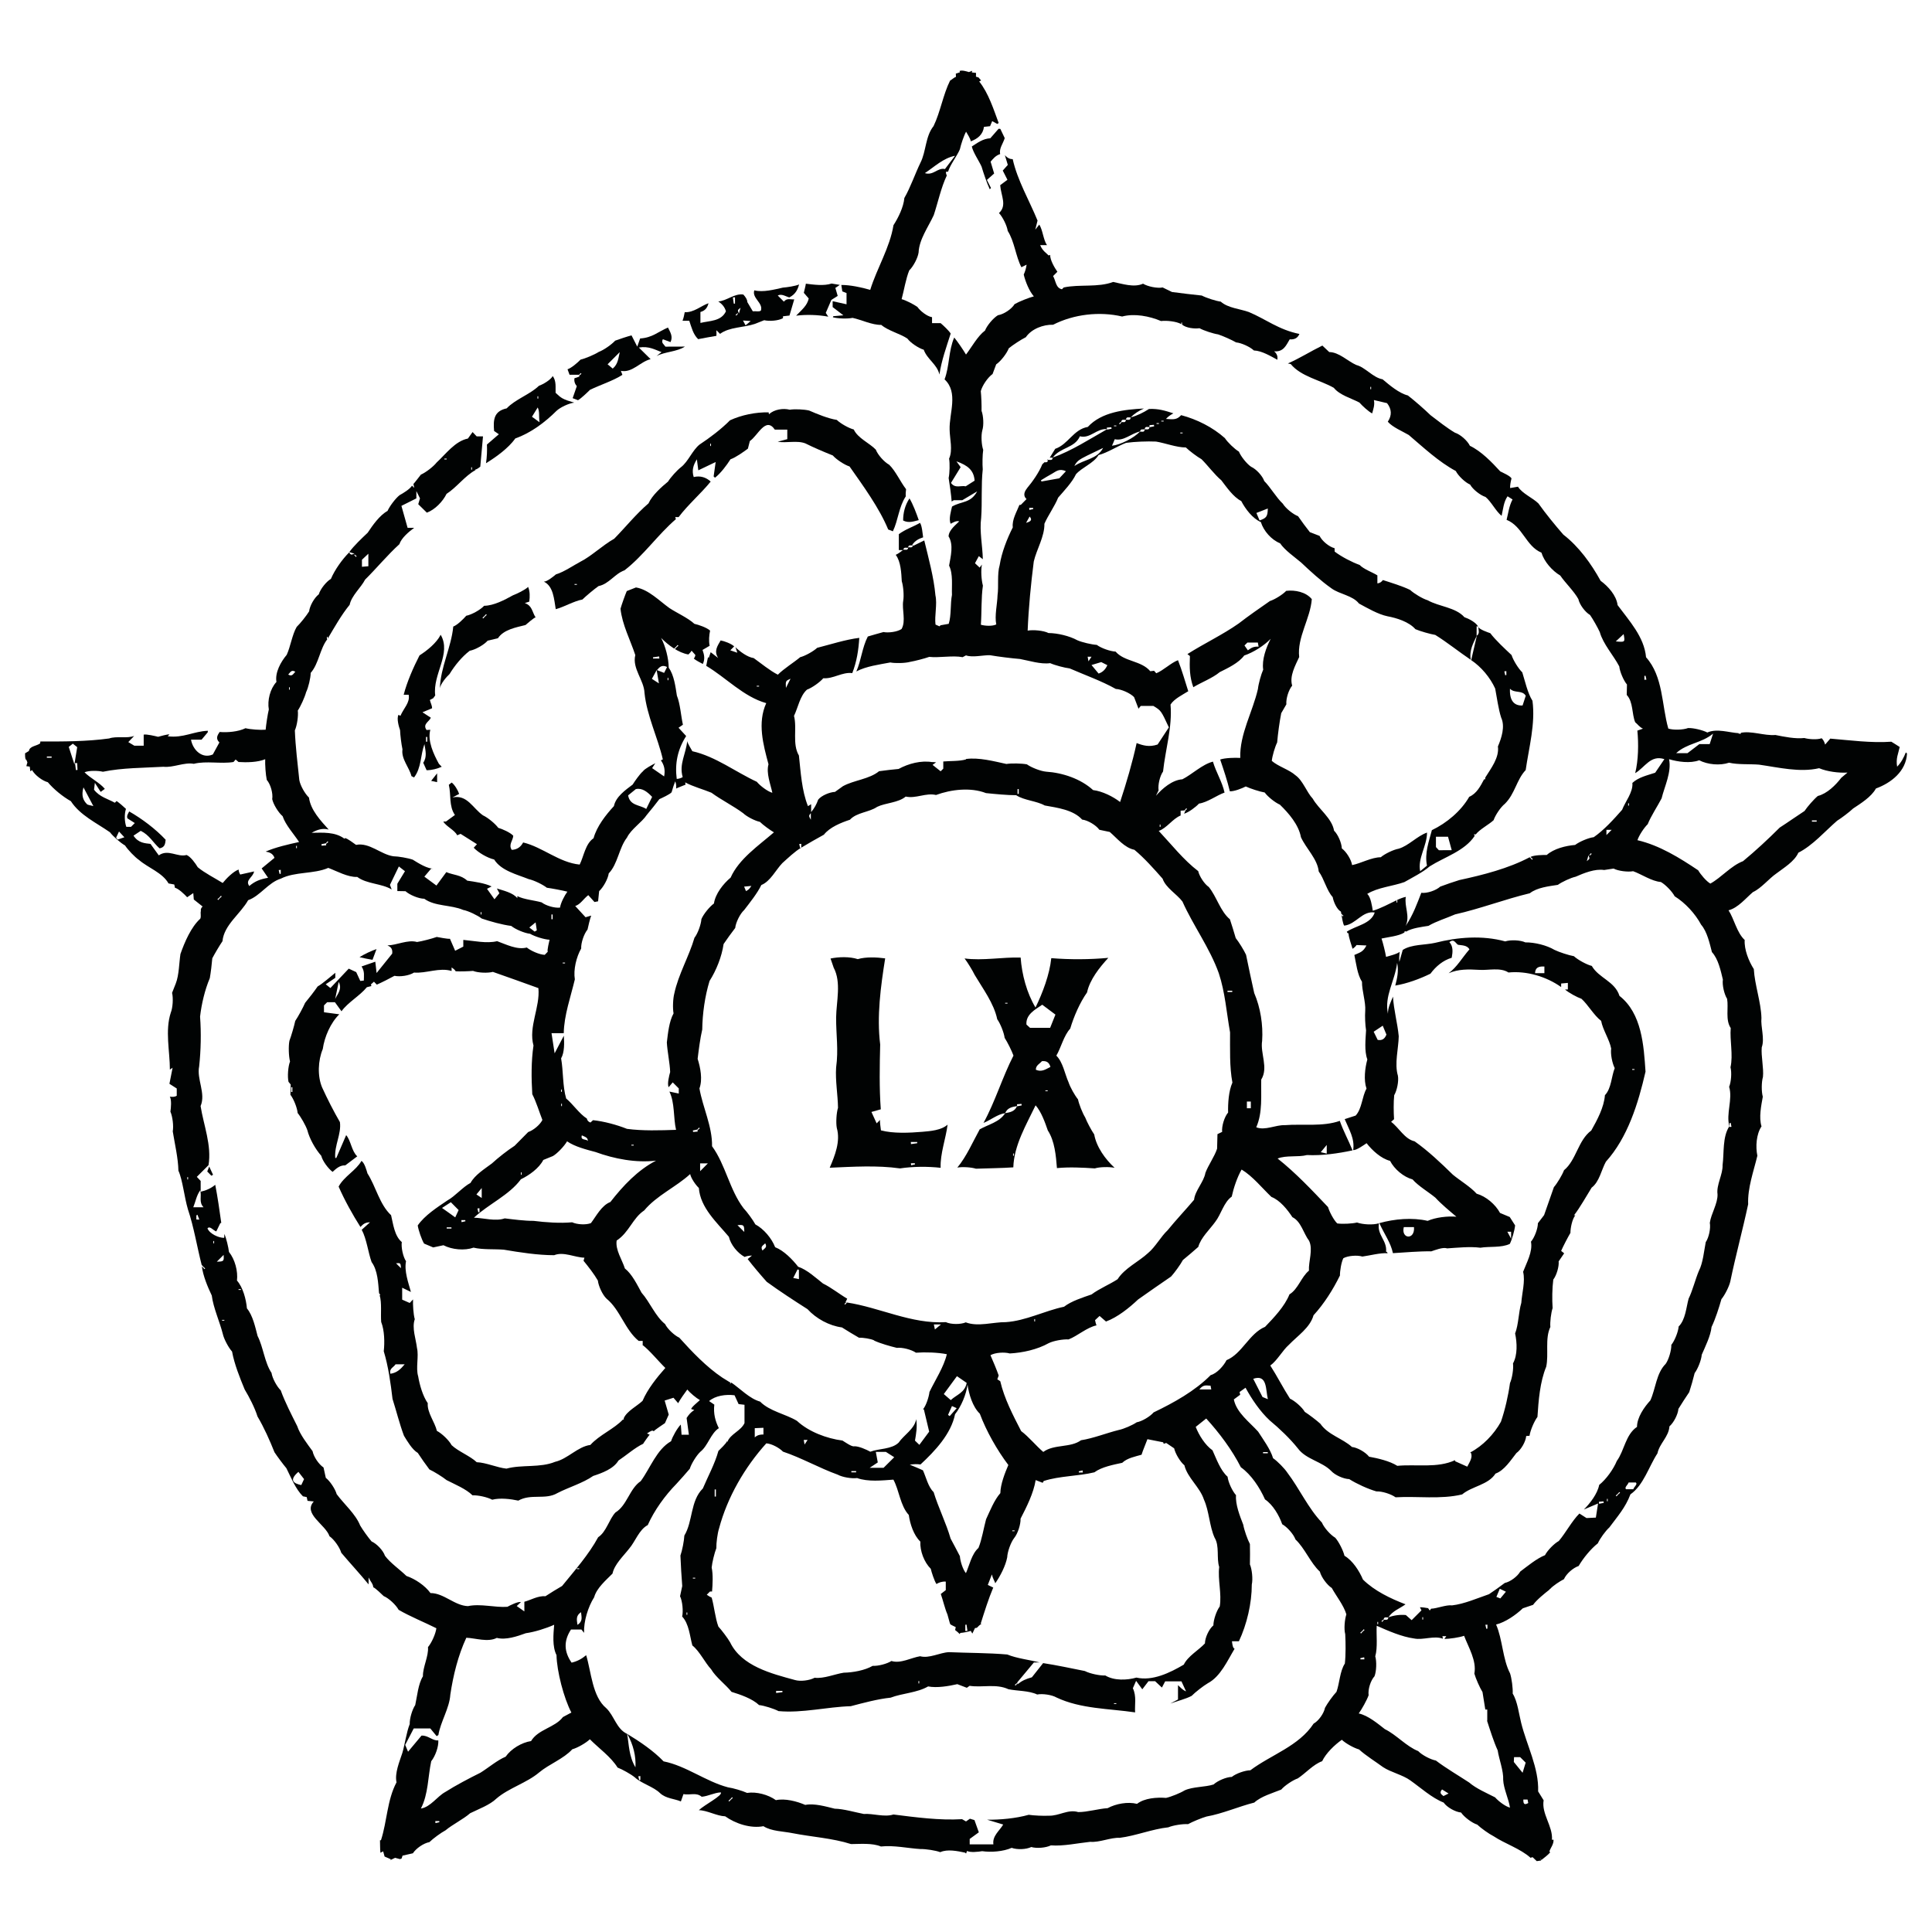 <svg xml:space="preserve" style="enable-background:new 0 0 256 256;" viewBox="0 0 256 256" y="0px" x="0px" xmlns:xlink="http://www.w3.org/1999/xlink" xmlns="http://www.w3.org/2000/svg" id="Layer_1" version="1.1">
<style type="text/css">
	.st0{fill:#010303;}
</style>
<g>
	<path d="M100.02,42.92l1.24-0.49c0.67,0.16,1.88,0.08,2.49-0.27c0-0.09,0-0.17,0-0.25c0.3-0.04,0.55-0.06,0.86-0.1
		c0.2-0.66,0.4-1.35,0.63-2.14c-0.46,0.04-0.97-0.22-1.37,0.3c-0.26-0.26-0.52-0.52-0.81-0.81c0.5-0.29,1.14,0.16,1.53,0.25
		c0.83-0.42,1.12-1.06,1.29-1.72c-0.48,0.22-1.61,0.38-2.14,0.42c-1.12,0.25-2.64,0.66-3.79,0.36c-0.35,1.04,1.22,1.68,0.87,2.69
		c-0.29,0.19-0.58,0.04-1.07,0.09c-0.15-0.25-0.36-0.61-0.73-1.23c0.01-0.32-0.22-0.65-0.52-0.99c-1.16-0.19-2.22,0.85-3.32,0.91
		c0.46,0.32,0.84,0.7,1.01,1.31c-0.63,1.35-2.18,1.24-3.38,1.54c0-0.46,0-0.95,0-1.45c0.65-0.17,0.93-0.6,1.07-1.16
		c-0.97,0.33-1.94,1.25-3.15,1.19c-0.07,0.37-0.14,0.74-0.29,1.13c0.44,0,0.64,0,0.89,0c0.3,0.87,0.51,1.8,1.18,2.44
		c0.6-0.12,1.81-0.34,2.42-0.44c0.01-0.24,0.01-0.49-0.01-0.74c0.21,0.19,0.36,0.34,0.49,0.48C96.64,43.32,98.6,43.4,100.02,42.92z
		 M97.39,40.23c-0.05,0-0.11,0.01-0.16,0.01c-0.04-0.28-0.08-0.55-0.12-0.83c0.09-0.01,0.19-0.01,0.28-0.02
		C97.39,39.68,97.39,39.95,97.39,40.23z M97.57,41.82c-0.03-0.03-0.07-0.07-0.1-0.1c0.09-0.07,0.17-0.15,0.26-0.22
		c0.02,0.02,0.04,0.04,0.06,0.06C97.72,41.65,97.65,41.74,97.57,41.82z M97.91,41.54c-0.13-0.41-0.28-0.4,0.22-0.76
		C98.01,41.16,97.96,41.35,97.91,41.54z M99.47,42.54c-0.28,0.23-0.43,0.36-0.68,0.57c-0.09-0.16-0.19-0.36-0.34-0.64
		C98.78,42.49,99.05,42.51,99.47,42.54z" class="st0"></path>
	<path d="M49.36,127.18c0.19-0.51,0.36-0.97,0.53-1.42c-0.6,0.18-1.72,0.72-2.25,1.07
		C48.2,126.96,48.78,127.09,49.36,127.18z" class="st0"></path>
	<path d="M138.72,60.98c0.04,0,0.08,0.01,0.11,0c0-0.07,0.03-0.09,0.04-0.14L138.72,60.98z" class="st0"></path>
	<path d="M88.18,45.94c-0.23-0.35-0.6-0.49-0.35-0.99c0.34,0.13,0.67,0.25,1.02,0.38c0.35-0.76-0.04-1.31-0.34-1.93
		c-1.34,0.57-2.04,1.34-3.69,1.45c-0.09,0.24-0.23,0.65-0.38,1.08c-0.25-0.48-0.49-0.96-0.76-1.49c-0.53,0.13-1.65,0.51-2.17,0.7
		c-0.46,0.51-1.52,1.25-2.17,1.49c-0.56,0.36-1.77,0.87-2.41,1.02c-0.36,0.37-1.22,1.13-1.73,1.28c0.09,0.24,0.18,0.47,0.27,0.73
		c0.47,0,0.87,0,1.27,0c0.07-0.08,0.13-0.15,0.2-0.23c0.03,0.03,0.07,0.07,0.1,0.1c-0.09,0.07-0.17,0.15-0.26,0.22
		c-0.01-0.01-0.02-0.02-0.03-0.03c0,0.06,0.01,0.12,0.01,0.18c-0.18,0.06-0.36,0.12-0.64,0.22c-0.07,0.38,0.05,0.75,0.31,1.05
		c-0.17,0.5-0.35,1-0.55,1.59c0.21,0.08,0.44,0.17,0.71,0.27c0.4-0.23,1.24-1.03,1.58-1.37c1.32-0.65,3.06-1.19,4.3-1.99
		c-0.07-0.17-0.13-0.34-0.2-0.53c1.51,0.3,2.56-1.22,3.94-1.55c-0.47-0.47-0.95-0.94-1.56-1.54c1.34-0.22,2.14,0.29,3.01,0.61
		C87.43,46.82,87.21,47,87,47.18c1.07-0.58,2.72-0.56,3.76-1.26C89.9,45.95,89.04,45.91,88.18,45.94z M81.19,48.84
		c-0.26-0.22-0.51-0.43-0.68-0.57c0.57-0.57,1.07-1.07,1.61-1.61C81.93,47.43,81.92,48.22,81.19,48.84z" class="st0"></path>
	<path d="M73.74,54.44c0.51-0.48,1.66-1.01,2.35-1.09c-1.49-0.43-1.69-0.56-2.47-1.3c-0.03-0.74,0.12-1.55-0.38-2.22
		c-0.3,0.53-1.27,1.09-1.83,1.29c-1.2,1.16-3.13,1.78-4.27,2.99c-1.66,0.36-1.81,1.44-1.67,3c0.18,0.12,0.44,0.3,0.63,0.43
		c-0.57,0.49-1.05,0.9-1.58,1.36c0.04,0.83,0,1.66-0.12,2.48c1.36-0.84,2.95-1.98,3.89-3.29C70.31,57.39,72.24,55.94,73.74,54.44z
		 M71.22,52.51c0.03,0,0.07,0,0.1,0c0,0.1,0,0.21,0,0.31c-0.03,0-0.07,0-0.1,0C71.22,52.72,71.22,52.62,71.22,52.51z M70.49,55.22
		c0.24-0.39,0.46-0.75,0.76-1.23c0.28,0.6,0.12,1.09,0.24,1.96C70.94,55.55,70.71,55.39,70.49,55.22z" class="st0"></path>
	<path d="M125.97,44.2c-0.21-0.37-1.01-1.11-1.33-1.38c-0.38,0-0.75,0-1.14,0c0-0.32,0-0.57,0-0.79
		c-0.67-0.11-1.56-0.82-1.94-1.36c-0.48-0.34-1.52-0.88-2.09-1.03c0.31-1.13,0.56-2.72,1.01-3.81c0.53-0.51,1.14-1.65,1.24-2.38
		c0.07-1.73,1.31-3.42,2.01-4.95c0.55-1.66,0.97-3.67,1.73-5.25c-0.07-0.12-0.12-0.27-0.12-0.48c0.09-0.01,0.2-0.02,0.29-0.03
		c0.27-0.92,1.19-2.07,1.56-2.96c0.13-0.61,0.52-1.79,0.82-2.33c0.12,0.22,0.65,1.02,0.61,1.28c0.94-0.34,1.63-0.91,1.76-1.92
		c0.32-0.04,0.57-0.06,0.81-0.09c0.09-0.22,0.18-0.43,0.28-0.67c0.32,0.18,0.53,0.29,0.67,0.37c0.06-0.04,0.12-0.08,0.19-0.12
		c-0.67-1.8-1.35-3.97-2.58-5.5l0.25-0.14l-0.34-0.4l-0.34-0.1l0.01-0.5l-0.56-0.06l0.05-0.22l-0.43,0.17
		c-0.34-0.1-0.89-0.28-1.24-0.15l0.04,0.18l-0.54,0.18l0.02,0.43c-0.22,0.04-0.59,0.4-0.78,0.49c-0.93,1.87-1.28,4.15-2.19,6.03
		c-1.09,1.35-0.98,3.37-1.73,4.84c-0.71,1.46-1.32,3.27-2.14,4.69c-0.1,1.19-0.8,2.61-1.44,3.6c-0.48,2.98-2.2,5.71-3.08,8.57
		c-1.12-0.33-2.67-0.66-3.83-0.65c0.05,0.34,0.09,0.6,0.13,0.85c0.18,0.07,0.35,0.14,0.56,0.22c0,0.44,0,0.89,0,1.49
		c-0.6-0.14-1.15-0.26-1.84-0.41c0,0.39,0,0.59,0,0.78c0.42,0.32,0.84,0.64,1.42,1.09c-0.57,0.05-0.96,0.09-1.34,0.12
		c-0.02,0.05-0.04,0.1-0.05,0.14c0.66,0.18,1.94,0.22,2.61,0.08c1.15,0.24,2.59,0.96,3.8,0.93c0.91,0.78,2.48,1.15,3.46,1.81
		c0.42,0.57,1.49,1.28,2.17,1.48c0.47,1.3,1.77,1.92,2.08,3.29C124.75,47.76,125.4,46,125.97,44.2z M126.55,20.64
		c-0.41,0.55-0.83,1.09-1.34,1.76c-0.96-0.23-1.52,0.9-2.66,0.54C123.85,22.08,124.97,20.96,126.55,20.64z" class="st0"></path>
	<path d="M121.74,68.92c-0.29-0.84-0.76-2.11-1.23-2.88c-0.61,0.93-0.84,1.94-0.84,2.93
		C120.41,69.35,121.08,69.08,121.74,68.92z" class="st0"></path>
	<path d="M129.15,129.18c1.08,1.82,2.55,3.77,2.99,5.88c0.41,0.56,0.89,1.77,0.98,2.46c0.36,0.55,0.95,1.73,1.17,2.35
		c-1.47,2.86-2.42,6.1-3.97,8.92c0.96-0.38,1.87-1.16,2.87-1.29c0.28-0.71,0.92-0.83,1.57-0.94c-0.28,0.71-0.92,0.83-1.57,0.94
		c-0.73,1.18-2.22,1.49-3.37,2.14c-0.91,1.64-1.75,3.61-2.97,5.07c0.64-0.12,1.85-0.05,2.47,0.15c1.55-0.06,3.4-0.07,4.95-0.18
		c0.09-2.93,1.72-5.65,2.95-8.22c0.75,0.84,1.26,2.28,1.62,3.33c0.92,1.41,1.08,3.36,1.21,4.99c1.59-0.16,3.44-0.07,5.02,0.04
		c0.65-0.21,1.95-0.22,2.62-0.08c-1.22-1.12-2.41-2.76-2.7-4.42c-0.37-0.53-0.97-1.66-1.2-2.26c-0.35-0.56-0.82-1.75-0.95-2.39
		c-0.42-0.51-1.05-1.63-1.25-2.26c-0.49-1.08-0.74-2.67-1.62-3.53c0.62-1.05,0.99-2.67,1.84-3.58c0.47-1.59,1.27-3.44,2.23-4.8
		c0.36-1.7,1.67-3.33,2.82-4.58c-2.45,0.23-5.1,0.24-7.56,0.04c-0.22,2.16-1.14,4.59-2.09,6.54c-1.16-1.92-1.81-4.39-1.97-6.62
		c-2.42-0.07-5.03,0.44-7.43,0.12C128.2,127.5,128.87,128.6,129.15,129.18z M134.34,153.15c-0.03,0-0.07,0-0.1,0
		c0-0.1,0-0.21,0-0.31c0.03,0,0.07,0,0.1,0C134.34,152.94,134.34,153.05,134.34,153.15z M138.83,144.58c-0.1,0-0.21,0-0.31,0
		c0-0.03,0-0.07,0-0.1c0.1,0,0.21,0,0.31,0C138.83,144.51,138.83,144.55,138.83,144.58z M137.26,141.75
		c-0.03-0.58,0.51-0.79,0.8-1.14c0.53-0.05,0.93,0.08,1.13,0.76C138.57,141.68,138.03,142.09,137.26,141.75z M136.69,134.16
		c0.39-0.38,0.87-0.65,1.41-1.03c0.52,0.39,1.1,0.82,1.75,1.31c-0.28,0.69-0.49,1.23-0.7,1.75c-0.96,0-1.83,0-2.67,0
		c-0.17-0.16-0.33-0.3-0.47-0.43C135.95,135.09,136.26,134.57,136.69,134.16z M135.35,146.27c0.01,0.07,0.02,0.14,0.03,0.2
		c-0.2,0.04-0.41,0.08-0.61,0.12c0-0.09-0.01-0.18-0.01-0.27C134.95,146.31,135.15,146.29,135.35,146.27z M133.19,132.88
		c0.1,0,0.21,0,0.31,0c0,0.03,0,0.07,0,0.1c-0.1,0-0.21,0-0.31,0C133.19,132.95,133.19,132.91,133.19,132.88z" class="st0"></path>
	<path d="M120.06,64.82c-0.73-0.93-1.38-2.41-2.24-3.24c-0.65-0.35-1.51-1.31-1.77-2c-0.84-0.88-2.39-1.51-2.92-2.67
		c-0.66-0.17-1.76-0.79-2.25-1.27c-1.15-0.18-2.6-0.78-3.66-1.24c-0.64-0.16-1.91-0.22-2.57-0.11c-0.89-0.23-2.07-0.04-2.76,0.6
		c-0.03-0.08-0.02-0.17-0.04-0.25c-1.69-0.04-3.58,0.34-5.12,1.05c-1.14,1.16-2.69,2.33-4.04,3.22c-0.94,0.75-1.5,2.26-2.45,2.99
		c-0.52,0.4-1.38,1.35-1.72,1.91c-0.9,0.74-2.09,1.8-2.59,2.89c-1.61,1.37-3.05,3.16-4.53,4.67c-1.63,0.94-3.07,2.34-4.44,3.03
		c-0.98,0.52-2.23,1.39-3.3,1.71c-0.28,0.24-1.18,0.98-1.6,0.96c1.29,0.6,1.36,2.41,1.58,3.65c1.07-0.28,2.42-1.08,3.53-1.28
		c0.5-0.49,1.57-1.38,2.14-1.78c1.39-0.28,2.15-1.64,3.44-2.09c2.51-1.94,4.42-4.73,6.81-6.78c-0.03-0.09-0.06-0.17-0.09-0.27
		c0.17,0,0.3,0,0.45,0c1.23-1.64,2.97-3.13,4.25-4.71c-0.6-0.55-1.35-0.81-2.25-0.6c-0.27-0.86-0.08-1.55,0.42-2.35
		c0.07,0.54,0.12,0.95,0.19,1.46c0.81-0.39,1.54-0.74,2.3-1.1c-0.09,0.66-0.17,1.22-0.27,1.91c0.06,0.05,0.12,0.12,0.18,0.17
		c0.73-0.56,1.56-1.66,2.05-2.44c0.7-0.24,1.73-0.98,2.31-1.41c0.09-0.37,0.18-0.72,0.26-1.01c1.06-0.71,2.1-3.29,3.31-1.51
		c0.5,0,1.06,0,1.65,0c0,0.4,0,0.75,0,1.26c-0.36,0.1-0.77,0.21-1.27,0.34c1.1,0.21,2.6-0.21,3.68,0.23
		c1.05,0.53,2.53,1.16,3.62,1.59c0.46,0.53,1.55,1.25,2.22,1.46c1.79,2.55,3.94,5.49,5.12,8.35c0.16,0.06,0.36,0.14,0.62,0.24
		c0.71-1.47,0.77-3.19,1.71-4.63C119.99,65.46,120.02,65.14,120.06,64.82z M76.44,77.49c-0.1,0-0.21,0-0.31,0c0-0.03,0-0.07,0-0.1
		c0.1,0,0.21,0,0.31,0C76.44,77.42,76.44,77.45,76.44,77.49z M94.21,59.1c-0.03,0-0.07,0-0.1,0c0-0.1,0-0.21,0-0.31
		c0.03,0,0.07,0,0.1,0C94.21,58.89,94.21,58.99,94.21,59.1z" class="st0"></path>
	<path d="M69.54,79.91c0.18-0.06,0.35-0.11,0.59-0.19c0.09-0.67,0.1-1.34-0.15-1.95c-0.41,0.4-1.48,0.91-2.01,1.11
		c-1.08,0.6-2.55,1.38-3.82,1.39c-0.5,0.54-1.65,1.18-2.37,1.32c-0.36,0.42-1.2,1.25-1.72,1.43c-0.26,2.75-1.69,5.39-1.77,8.16
		c0.11-0.59,0.85-1.48,1.28-1.87c0.67-1.11,1.64-2.3,2.67-3.08c0.73-0.13,1.89-0.78,2.38-1.34c0,0,1.36-0.32,1.36-0.32
		c0.75-1.15,2.42-1.44,3.65-1.75c0.14-0.11,1.16-1.02,1.34-1.01C70.48,81.05,70.54,80.27,69.54,79.91z M64.03,81.95
		c-0.03-0.03-0.07-0.07-0.1-0.1c0.18-0.14,0.33-0.29,0.47-0.47c0.03,0.03,0.07,0.07,0.1,0.1C64.32,81.62,64.17,81.78,64.03,81.95z" class="st0"></path>
	<path d="M57.92,103.64c0-0.38,0-0.62,0-1.17c-0.33,0.42-0.5,0.64-0.79,1C57.49,103.54,57.68,103.59,57.92,103.64z" class="st0"></path>
	<path d="M133.08,18.19l-0.53-1.11c-0.08-0.01-0.14-0.01-0.23-0.02c-0.35,0.4-0.76,0.87-1.1,1.26
		c-0.99,0.06-1.7,0.61-2.45,1.09c0.17,0.78,0.96,1.93,1.29,2.66c0.26,0.87,0.7,2.18,1.09,3.01c0.05-0.06,0.11-0.11,0.16-0.17
		c-0.2-0.4-0.37-0.72-0.54-1.07c0.3-0.26,0.63-0.55,0.96-0.85c-0.18-0.6-0.32-1.06-0.47-1.57c0.34-0.38,0.63-0.79,1.27-1.01
		c-0.17-0.73,0.37-1.36,0.6-2.1L133.08,18.19z" class="st0"></path>
	<path d="M252.69,99.84l-0.16-0.14c-0.26,0.65-0.58,1.3-1.15,1.89c-0.19-1.11,0.15-1.7,0.34-2.61
		c-0.02-0.03-1.08-0.68-1.11-0.7c-2.64,0.19-5.45-0.19-8.09-0.41c-0.21,0.24-0.42,0.49-0.68,0.79c-0.1-0.34-0.21-0.6-0.46-0.84
		c-0.58,0.22-1.71,0.14-2.3-0.03c-1.16,0.14-2.7-0.17-3.83-0.4c-1.47,0.13-3.23-0.61-4.67-0.27c0.04,0,0.08,0,0.11,0
		c0,0.03,0,0.07,0,0.1c-0.1,0-0.21,0-0.31,0c0-0.02,0-0.05,0-0.07c-1.26-0.07-2.87-0.66-4.15-0.09c-0.61-0.32-1.87-0.62-2.55-0.59
		c-0.67,0.25-1.94,0.29-2.62,0.07c-0.89-3.12-0.66-6.9-2.95-9.45c-0.24-2.7-2.24-4.84-3.77-6.91c-0.16-1.28-1.25-2.49-2.25-3.22
		c-1.25-2.27-2.88-4.53-4.94-6.12c-1.1-1.26-2.33-2.77-3.3-4.13c-0.74-0.73-2.16-1.32-2.71-2.22c-0.35,0.06-0.7,0.12-1.04,0.18
		c-0.02-0.27,0.04-0.75,0.18-1.26c-0.08-0.32-1.23-0.81-1.49-0.95c-1.12-1.22-2.51-2.67-4.02-3.39c-0.33-0.68-1.26-1.51-1.99-1.74
		c-1.02-0.6-2.28-1.59-3.22-2.31c-0.85-0.82-2.07-1.89-3.01-2.62c-1.19-0.3-2.43-1.37-3.35-2.14c-1.29-0.23-2.25-1.57-3.49-1.9
		c-1.12-0.49-2.28-1.7-3.58-1.71l-0.91-0.86c-1.56,0.76-2.99,1.68-4.57,2.37l0.38,0.08c1.36,1.66,3.89,2.11,5.71,3.15
		c0.77,0.97,2.34,1.39,3.39,1.95c0.35,0.4,1.21,1.21,1.69,1.44c0.13-0.54,0.37-1.09,0.23-1.77c0.73,0.17,1.25,0.29,1.74,0.41
		c0.63,0.81,0.66,1.61,0.1,2.46c0.63,0.73,1.97,1.28,2.78,1.76c1.94,1.65,3.97,3.56,6.23,4.77c0.32,0.64,1.24,1.52,1.9,1.8
		c0.35,0.64,1.35,1.42,2.04,1.64c0.75,0.61,1.38,1.91,2.13,2.5c0.21-0.91,0.27-1.85,0.79-2.59c0.19,0.12,0.4,0.26,0.66,0.42
		c-0.47,0.89-0.56,1.82-0.79,2.7c2.12,0.85,2.57,3.5,4.62,4.35c0.36,1.19,1.42,2.4,2.49,3.03c0.66,0.97,1.83,2.08,2.4,3.12
		c0.16,0.74,0.9,1.73,1.55,2.11c0.38,0.54,1.02,1.67,1.29,2.27c0.45,1.6,1.82,3.08,2.58,4.54c0.07,0.69,0.57,1.87,1.02,2.4
		l-0.03,1.38c0.88,0.95,0.66,2.51,1.12,3.62c0.33,0.26,0.57,0.65,1.03,0.85c-0.28,0.1-0.51,0.18-0.74,0.26
		c0.17,1.76,0.14,3.91-0.29,5.64c1.3-0.77,2.04-2.46,3.87-1.86c-0.45,0.67-0.83,1.24-1.22,1.8c-1.09,0.36-2.21,0.6-3.02,1.35
		c0.11,1.23-0.94,2.47-1.36,3.56c-1.08,1.23-2.41,2.7-3.76,3.63c-0.7,0.08-1.91,0.6-2.47,1.03c-1.23,0.1-2.82,0.49-3.76,1.33
		c-0.52-0.01-1.69,0.01-2.15,0.26c0.09,0.1,0.2,0.18,0.3,0.27c-0.03,0.03-0.07,0.07-0.1,0.1c-0.1-0.11-0.19-0.24-0.31-0.33
		c-2.82,1.49-6.16,2.34-9.31,3.02c-0.64,0.19-1.92,0.63-2.54,0.87c-0.56,0.51-1.76,0.92-2.51,0.82c-0.53,1.36-1.09,2.95-2.08,4.4
		c0.63-1.31-0.2-2.6,0.03-3.86c-0.32,0.05-0.92,0.29-1.21,0.44c0.03,0,0.06,0,0.08,0c0,0.1,0,0.21,0,0.31c-0.03,0-0.07,0-0.1,0
		c0-0.1,0-0.2,0-0.3c-0.89,0.43-2.19,1.12-3.15,1.39c-0.08-0.54-0.27-1.87-0.74-2.23c1.4-0.87,3.4-1.02,4.93-1.57
		c1.02-0.58,2.45-1.3,3.35-2.08c1.97-1.25,4.64-2.03,5.97-4.05c-0.04-0.06-0.07-0.11-0.12-0.19c0.1,0,0.18,0,0.26,0
		c0.5-0.66,1.75-1.31,2.36-1.88c0.22-0.66,0.94-1.74,1.49-2.17c1.35-1.33,1.55-3.2,2.76-4.47c0.43-2.98,1.31-6.15,0.9-9.18
		c-0.65-1.03-0.99-2.63-1.35-3.77c-0.51-0.48-1.21-1.62-1.42-2.29c-0.88-0.83-2.09-1.94-2.82-2.9c-0.27-0.09-1.48-0.5-1.57-0.83
		c-0.04,0.38,0.25,0.85-0.24,1.18c0-0.47,0-0.86,0-1.28c0.09,0.03,0.18,0.05,0.21,0.07c-0.27-0.56-1.27-1.07-1.83-1.26
		c-1.17-1.32-3.36-1.39-4.86-2.24c-0.67-0.2-1.82-0.89-2.33-1.37c-1.03-0.51-2.53-0.96-3.61-1.31c-0.16,0.21-0.35,0.4-0.73,0.44
		c0-0.37,0-0.71,0-1.06c-0.62-0.4-1.81-0.81-2.35-1.38c-1.05-0.38-2.41-1.09-3.31-1.77l-0.01-0.45c-0.73-0.18-1.66-0.96-1.99-1.63
		l-1.29-0.5c-0.41-0.51-1.19-1.56-1.56-2.11c-0.67-0.26-1.65-1.05-2.02-1.66c-0.86-0.8-1.64-2.18-2.46-3
		c-0.24-0.69-1.07-1.59-1.74-1.89c-0.57-0.38-1.36-1.37-1.62-2.01c-0.57-0.34-1.5-1.23-1.86-1.79c-1.63-1.45-3.69-2.48-5.79-3.04
		c-0.56,0.59-0.91,0.59-2.01,0.5c0.29-0.33,0.63-0.55,0.98-0.74c-1.14-0.37-1.99-0.63-3.23-0.58c-0.75,0.48-1.55,0.88-2.43,1.12
		c-0.03,0.47-0.39,0.27-0.63,0.31c-0.03,0.47-0.39,0.27-0.62,0.31c0.01,0.01,0.02,0.02,0.03,0.03c-0.07,0.09-0.15,0.17-0.22,0.26
		c-0.03-0.03-0.07-0.07-0.1-0.1c0.09-0.07,0.17-0.15,0.26-0.22c0.01,0.01,0.02,0.02,0.03,0.03c0.03-0.46,0.39-0.26,0.63-0.31
		c0.03-0.47,0.39-0.27,0.63-0.31c0.44-0.48,1.08-0.89,1.75-1.18c-2.54,0.13-5.61,0.45-7.44,2.44c-1.9,0.32-2.61,2.33-4.32,2.9
		c-0.02,0.02-0.7,1.16-0.72,1.17c0.12-0.01,0.27,0.02,0.39,0c0.99-1.38,2.92-1.25,3.6-2.83c1.38,0.36,2.25-1.1,3.61-0.94
		c-2.33,1.32-4.71,2.87-7.21,3.76c-0.03,0.47-0.39,0.27-0.63,0.31c-0.02,0.37-0.25,0.32-0.46,0.31c-0.05,0.04-0.25,0.23-0.29,0.27
		c-0.42,1.06-1.31,2.33-2.04,3.19c0,0,0,0,0.01,0c-0.35,0.43-0.55,0.98-0.06,1.42c-0.25,0.26-0.51,0.52-0.76,0.77
		c-0.06,0-0.12,0-0.18,0c-0.34,0.88-1.01,1.96-0.88,2.98c-0.76,1.5-1.48,3.34-1.74,5.01c-0.35,1.17-0.11,2.79-0.28,3.98
		c-0.03,1.16-0.41,2.72-0.17,3.87c-0.51,0.26-1.51,0.2-2.04,0.04c0.12-1.63,0.03-3.55,0.27-5.18c-0.2-0.74-0.29-2.03-0.13-2.79
		c-0.09,0.12-0.19,0.25-0.3,0.4c-0.27-0.25-0.45-0.42-0.62-0.58c0.16-0.29,0.31-0.57,0.51-0.94c0.18,0.14,0.35,0.27,0.53,0.41
		c-0.03-1.71-0.46-3.74-0.22-5.48c0.15-2.07-0.02-4.37,0.21-6.43c-0.06-0.65-0.04-1.94,0.06-2.58c-0.23-0.66-0.3-1.9-0.12-2.58
		c0.22-0.68,0.15-1.93-0.1-2.59c0.02-0.65-0.03-1.96-0.1-2.61c0.19-0.74,0.93-1.83,1.56-2.27c0,0,0.48-1.28,0.48-1.28
		c0.6-0.4,1.41-1.45,1.67-2.13c0.52-0.43,1.65-1.17,2.26-1.47c0.75-1.1,2.31-1.69,3.61-1.65c2.75-1.4,6.15-1.79,9.15-1.09
		c1.61-0.44,3.64-0.05,5.15,0.6c0.73-0.09,2.04,0.04,2.69,0.41c0-0.07,0-0.14,0-0.21c0.03,0,0.07,0,0.1,0c0,0.09,0,0.18,0,0.27
		c0.52,0.45,1.65,0.58,2.31,0.48c0.58,0.32,1.81,0.72,2.47,0.82c0.62,0.2,1.81,0.73,2.38,1.06c0.7,0.06,1.85,0.59,2.36,1.07
		c1.04,0.03,2.23,0.76,3.11,1.23c0.04-0.36,0.02-0.73-0.43-1.12c1.24,0.11,1.59-0.79,2.06-1.58c0.77,0.05,1.09-0.28,1.29-0.72
		c-2.74-0.55-4.47-1.97-6.69-2.9c-1.14-0.42-2.79-0.53-3.73-1.38c-0.67-0.09-1.93-0.5-2.52-0.81c-1.17-0.12-2.78-0.31-3.95-0.47
		l-1.23-0.6c-0.71,0.14-1.98-0.12-2.6-0.5c-1.2,0.55-2.75,0.01-3.96-0.23c-2.01,0.76-4.47,0.28-6.55,0.73
		c-0.08,0.08-0.16,0.16-0.24,0.24c-0.83-0.18-0.79-1.09-1.17-1.75c0.21-0.21,0.4-0.4,0.57-0.57c-0.38-0.54-0.97-1.55-0.96-2.23
		c-0.07,0.03-0.12,0.05-0.2,0.07c-0.25-0.28-0.83-0.61-1.12-1.37c0.33,0,0.62,0,0.9,0c-0.49-0.7-0.55-2-1.02-2.72
		c-0.16,0.2-0.33,0.42-0.53,0.67c0.11-0.45,0.2-0.83,0.3-1.2c-1.08-2.65-2.67-5.33-3.29-8.14c-0.32,0-0.65-0.1-1.04-0.53
		c0.18,0.58,0.26,0.87,0.39,1.29c-0.16,0.18-0.4,0.44-0.67,0.75c0.19,0.37,0.39,0.75,0.62,1.22c-0.3,0.23-0.66,0.5-0.96,0.72
		c0.11,1.41,0.94,2.69-0.16,3.69c0.49,0.52,1.06,1.67,1.16,2.37c0.89,1.38,1.06,3.37,1.81,4.81c0.23-0.11,0.44-0.22,0.69-0.34
		c-0.07,0.5-0.2,0.92-0.38,1.31c0.21,0.9,0.72,2.19,1.34,2.89c-0.68,0.18-1.95,0.68-2.55,1.03c-0.4,0.66-1.44,1.35-2.21,1.47
		c-0.62,0.37-1.45,1.36-1.71,2.03c-0.99,0.74-1.78,2.22-2.52,3.18c-0.35-0.6-1.12-1.72-1.56-2.26c-0.77,1.77-0.61,3.77-1.28,5.55
		c1.87,1.74,0.6,4.49,0.67,6.65c0.01,1.18,0.45,2.72-0.07,3.85c0.11,0.65,0.08,1.93-0.06,2.57c0.14,0.88,0.34,2.23,0.4,3.11
		c0.1-0.06,0.18-0.11,0.28-0.17c0.28,0,0.79,0,1.13,0c0.68-0.4,1.22-0.72,1.97-1.17c-0.88,1.6-2.03,1.26-3.33,2.01
		c-0.13,0.6-0.47,1.67-0.18,2.28c0.34-0.18,0.76-0.43,1.13-0.32c-0.4,0.43-1.37,1.13-1.41,1.99c0.7,1.12,0.27,2.68,0.07,3.88
		c0.55,1.1,0.33,2.7,0.38,3.88c-0.23,1.14-0.07,2.72-0.43,3.83l-1.07,0.19l-0.16,0.14l-0.52-0.23c-0.15-1.16,0.25-2.71-0.01-3.87
		c-0.21-2.39-0.92-4.95-1.48-7.28c-0.48,0.24-0.97,0.47-1.45,0.71c-0.02-0.03-0.04-0.05-0.06-0.08c-0.04,0.43-0.39,0.24-0.62,0.29
		c-0.03,0.47-0.39,0.27-0.63,0.31c-0.33,0.25-0.65,0.51-1.02,0.68c0.68,0.89,0.74,2.42,0.8,3.5c0.21,0.65,0.31,1.93,0.19,2.6
		c-0.19,1.15,0.39,2.67-0.22,3.73c-0.57,0.38-1.74,0.53-2.4,0.4c-0.5,0.14-1.59,0.44-2.07,0.59c-0.76,1.48-0.86,3.12-1.52,4.63
		c1.29-0.69,3.08-0.92,4.5-1.19c0.67,0.13,1.97,0.1,2.62-0.08c0.65-0.11,1.92-0.44,2.54-0.66c1.31,0.15,3.13-0.22,4.42,0.04
		l0.45-0.24c0.85,0.32,2.29-0.05,3.18-0.02c1.18,0.2,2.79,0.4,3.98,0.5c1.19,0.22,2.76,0.73,3.99,0.55c0.62,0.28,1.92,0.62,2.59,0.7
		c1.97,0.86,4.23,1.66,6.11,2.72c0.73,0.03,1.91,0.55,2.42,1.08c0.12,0.32,0.48,1.24,0.59,1.54c0.1-0.12,0.18-0.26,0.31-0.37
		c0.53,0,1.08,0,1.66,0c1.02,0.62,1.02,0.62,2.05,2.84c-0.52,0.8-1.09,1.65-1.49,2.27c-1.1,0.38-1.95,0.13-2.78-0.19
		c-0.56,2.57-1.36,5.3-2.19,7.81c-0.94-0.73-2.38-1.44-3.58-1.58c-1.64-1.5-4.05-2.3-6.23-2.44c-0.71-0.06-1.96-0.55-2.54-0.97
		c-0.68-0.13-2.04-0.16-2.72-0.05c-1.65-0.36-3.64-0.89-5.34-0.66l-0.03,0.06c-0.83,0.25-2.15,0.19-2.99,0.27c0,0.33,0,0.64,0,0.95
		c-0.11,0.11-0.26,0.26-0.35,0.35c-0.31-0.25-0.62-0.5-1.07-0.85c0.17-0.12,0.32-0.23,0.47-0.34l-0.5-0.04
		c0.01,0.01,0.01,0.01,0.02,0.02c-1.5-0.26-3.17,0.18-4.49,0.9c-0.65,0.06-1.95,0.2-2.59,0.3c-1.29,1.06-3.33,1.18-4.78,1.98
		c0,0-1.06,0.76-1.06,0.76c-0.69,0.03-1.79,0.47-2.23,1.03c-0.2,0.58-0.5,1.14-0.93,1.65c0-0.38,0-0.73,0-1.05l-0.42,0.26
		c-0.83-2.06-0.96-4.53-1.2-6.71c-0.91-1.54-0.22-3.6-0.65-5.25c0.52-1.07,0.79-2.66,1.72-3.48c0.65-0.23,1.71-0.98,2.16-1.51
		c1.34,0.1,2.5-0.85,3.84-0.68c0.6-1.53,0.83-3.06,0.93-4.67c-1.81,0.22-3.81,0.87-5.58,1.32c-0.49,0.46-1.6,1.08-2.25,1.24
		c-0.86,0.72-2.17,1.52-2.96,2.32c-1.04-0.52-2.26-1.53-3.2-2.2c-0.84-0.12-1.84-0.88-2.42-1.44c0.09,0.26,0.17,0.5,0.25,0.73
		c-0.28-0.1-0.56-0.19-0.93-0.32c0.19-0.2,0.33-0.34,0.51-0.52c-0.37-0.36-1.29-0.7-1.79-0.79c-0.41,0.72-0.93,1.4-0.33,2.33
		c-0.27-0.21-0.54-0.42-0.99-0.77c-0.09,0.27-0.18,0.53-0.27,0.79c-0.03-0.05-0.05-0.1-0.08-0.16c-0.09,0.39-0.16,0.79-0.24,1.18
		c2.63,1.56,4.93,4.09,7.95,4.94c-1.19,2.61-0.4,5.5,0.3,8.1c-0.33,1.18,0.27,2.64,0.51,3.78c-0.65-0.18-1.64-0.95-2.06-1.46
		c-2.81-1.3-5.47-3.36-8.54-4.05c-0.08-0.17-0.73-1.19-0.68-1.37c-0.15,1.7-1.11,3.08-0.6,4.79c-0.06,0.08-0.53,0.26-0.79,0.25
		c-0.26-2.03,0.1-3.88,1.25-5.68c-0.32-0.34-0.65-0.71-1.01-1.1c0.17-0.12,0.36-0.25,0.58-0.4c-0.26-1.15-0.35-2.75-0.8-3.86
		c-0.18-1.15-0.37-2.72-1.08-3.69c-0.01-1.24-0.43-2.86-1.01-3.95c0.91,0.93,2.3,1.98,3.62,2.19c0.15-0.15,0.3-0.3,0.42-0.5
		c0.19,0.21,0.34,0.39,0.5,0.57c-0.03,0.21-0.11,0.36-0.21,0.47c0.21,0.21,0.93,0.58,1.2,0.72c0.29-0.64,0.21-1.16-0.04-1.86
		c0.27-0.16,0.56-0.33,0.94-0.55c-0.13-0.7-0.07-1.36,0.06-2.01c-0.42-0.4-1.53-0.78-2.08-0.9c-0.87-0.8-2.33-1.44-3.31-2.09
		c-1.33-0.95-2.77-2.46-4.43-2.73l-1.22,0.48c-0.24,0.57-0.66,1.74-0.83,2.34c0.22,2.11,1.31,4.16,1.96,6.14
		c-0.44,1.78,1.16,3.32,1.22,5.02c0.31,3.01,1.75,5.88,2.43,8.8l-0.26,0.13c0.46,0.64,0.59,1.32,0.43,2.13
		c-0.53-0.37-1.03-0.71-1.59-1.1c0.14-0.22,0.28-0.44,0.42-0.65c-0.39,0.21-1.37,0.7-1.64,1.07c0,0.01,0,0.01,0,0.02
		c-0.01,0-0.01,0-0.02,0c-0.4,0.35-1.06,1.29-1.34,1.74c-0.94,0.71-2.24,1.61-2.48,2.85c-1.08,1.17-2.28,2.7-2.7,4.26
		c-1.09,0.73-1.29,2.4-1.84,3.49c-2.71-0.26-4.93-2.32-7.49-2.93c-0.29,0.54-0.74,0.95-1.51,0.98c-0.47-0.69,0.17-1.24,0.2-1.87
		c-0.39-0.43-1.44-0.89-1.99-1.05c-0.4-0.55-1.4-1.37-2.02-1.65c-1.34-0.92-2.1-2.81-4.05-2.37c0.35-0.18,0.61-0.32,0.89-0.47
		c-0.15-0.46-0.6-1.23-0.99-1.51c-0.13,0.1-0.25,0.19-0.38,0.3c0.32,1.31-0.01,2.83,0.81,4c-0.37,0.27-0.7,0.51-1.19,0.87
		c-0.09,0-0.23,0-0.35,0c0.37,0.65,1.51,1.13,1.84,1.82c0.13-0.05,0.27-0.11,0.45-0.19c0.59,0.38,1.31,0.83,2.17,1.37
		c-0.19,0.21-0.32,0.35-0.43,0.47c0.63,0.66,1.81,1.35,2.71,1.56c0.94,1.5,3.04,1.98,4.58,2.6c0.67,0.14,1.86,0.71,2.4,1.14
		c0.68,0.09,2.05,0.35,2.72,0.52c-0.36,0.48-0.9,1.51-0.97,2.11c-0.71,0.09-1.87-0.25-2.44-0.69c-0.93-0.27-2.35-0.38-3.22-0.83
		c0,0.09,0,0.2,0,0.28c-0.55-0.73-1.88-1.02-2.71-1.29c0.1,0.2,0.21,0.4,0.33,0.63c-0.18,0.22-0.36,0.44-0.65,0.8
		c-0.42-0.6-0.7-0.98-0.99-1.39c0.2-0.1,0.41-0.2,0.61-0.31c-0.87-0.44-2.28-0.63-3.23-0.77c-0.83-0.78-1.88-0.74-2.77-1.13
		c-0.43,0.58-0.86,1.18-1.31,1.78c-0.55-0.4-1.03-0.76-1.6-1.18c0.35-0.41,0.63-0.75,0.89-1.05c0.16,0,0.3,0,0.45,0
		c-0.92,0.05-2.13-0.74-2.88-1.2c-0.63-0.22-1.91-0.44-2.57-0.45c-1.67-0.24-3.16-1.86-4.94-1.51c-0.23-0.15-1.19-0.9-1.47-0.9
		c-0.02,0.03-0.04,0.06-0.06,0.09c-1.25-0.94-2.87-0.81-4.36-0.79c0.78-0.43,1.45-0.64,2.26-0.43c-1.07-1.19-2.39-2.58-2.61-4.24
		c-0.53-0.49-1.16-1.61-1.28-2.32c-0.22-2.11-0.51-4.45-0.59-6.58c0.29-0.64,0.48-1.93,0.39-2.63c0.38-0.56,0.93-1.78,1.1-2.43
		c0.3-0.61,0.6-1.88,0.61-2.56c1.07-1.21,1.22-3.21,2.21-4.47c-0.02,0-0.04,0-0.06,0c0-0.1,0-0.21,0-0.31c0.03,0,0.07,0,0.1,0
		c0,0.08,0,0.16,0,0.25c0.86-1.45,1.83-3.18,2.91-4.49c0.25-1.22,1.5-2.27,2.05-3.34c1.5-1.48,2.98-3.28,4.54-4.69
		c0.28-0.85,1.28-1.67,1.96-2.17c-0.3,0-0.6,0-0.87,0c-0.28-0.99-0.54-1.92-0.82-2.91c0.66-0.33,1.29-0.65,1.98-0.99
		c0-0.22,0-0.47,0-0.97c0.22,0.45,0.33,0.67,0.48,0.96c-0.08,0.25-0.17,0.56-0.23,0.78c0.41,0.4,0.77,0.76,1.14,1.12
		c1.07-0.39,2.12-1.48,2.61-2.49c1.32-0.84,2.44-2.39,3.82-3.14c0.01-0.03,0.01-0.07,0.02-0.1c0.19,0,0.49-0.26,0.63-0.36
		c0.12-1.3,0.24-2.63,0.36-4.02c-0.39,0-0.63,0-0.84,0c-0.18-0.19-0.35-0.38-0.54-0.57L62,58.11c-1.7,0.34-2.93,2.06-4.15,3.18
		c-0.42,0.54-1.45,1.33-2.08,1.6c-0.11,0.14-0.88,1.14-0.99,1.24c0.03,0.13,0.06,0.29,0.11,0.52c-0.13-0.13-0.21-0.21-0.3-0.3
		c-0.24,0.44-1.21,1.03-1.64,1.26c-0.54,0.42-1.32,1.46-1.6,2.09c-1.06,0.59-1.98,1.91-2.63,2.89c-0.76,0.72-1.83,1.72-2.44,2.57
		c0.32,0.09,0.51,0.15,0.69,0.2c-0.36,0.1-0.42,0.28-0.71-0.16c-0.93,0.94-1.89,2.28-2.41,3.5c-0.63,0.38-1.4,1.35-1.61,2.05
		c-0.59,0.45-1.2,1.53-1.28,2.26c-0.35,0.57-1.17,1.6-1.65,2.06c-0.6,1.03-0.82,2.63-1.32,3.7c-0.78,0.93-1.57,2.33-1.36,3.59
		c-0.84,0.91-1.22,2.44-1.01,3.65c-0.16,0.65-0.36,2.01-0.42,2.68c-0.68,0.06-2.01-0.03-2.67-0.2c-0.95,0.47-2.38,0.59-3.43,0.5
		c-0.28,0.43-0.57,0.86-0.03,1.39c-0.3,0.56-0.61,1.11-0.87,1.59c-1.42,0.62-2.65-0.6-2.89-1.96c0.49,0,0.94,0,1.4,0
		c0.26-0.31,0.49-0.58,0.82-0.98c0-0.05,0-0.12,0.01-0.2c-1.91,0.08-3.25,0.99-5.32,0.73c0.07-0.08,0.15-0.15,0.23-0.23
		c-0.13-0.1-1.35,0.27-1.5,0.3c-0.4-0.1-1.51-0.37-1.91-0.29c0,0.49,0,0.96,0,1.47c-0.45,0-0.9,0-1.24,0
		c-0.26-0.15-0.48-0.29-0.8-0.48c0.29-0.3,0.54-0.56,0.78-0.82c-0.93,0.38-2.36-0.01-3.32,0.34c-2.96,0.41-6.13,0.41-9.11,0.4
		L5.32,98.5c-0.45,0.35-1.4,0.35-1.49,1.01l-0.51,0.31c-0.01,0.2,0,0.64,0.09,0.82l0.08,0.03l0.14,0.35l-0.14,0.5l0.45,0.06
		l0.08,0.62l0.23-0.16c0.37,0.67,1.36,1.42,2.09,1.61c0.76,0.92,2.01,1.93,3.05,2.51c1.21,1.87,3.42,2.89,5.18,4.12
		c0.41,0.54,1.41,1.42,2,1.75c0.37,0.57,1.29,1.54,1.86,1.93c1.18,1.02,3.11,1.68,3.9,3.1c0.26,0.05,0.51,0.09,0.76,0.14
		c0.01,0.06,0.05,0.2,0.09,0.41c-0.02,0.01-0.03,0-0.04,0.01c0.52,0.11,1.32,0.9,1.66,1.27c0.24-0.16,0.5-0.34,0.81-0.55
		c0.02,0.25,0.04,0.49,0.07,0.85c0.35,0.28,0.77,0.61,1.17,0.93c-0.19,0.15-0.24,0.33-0.25,0.52l0.03,0.03
		c-0.12,0.33,0.06,0.7-0.09,1.06c-1.22,1.1-2.08,3.11-2.63,4.68c-0.18,1.17-0.18,2.79-0.62,3.91c0,0-0.49,1.24-0.49,1.24
		c0.17,0.68,0.1,1.97-0.17,2.62c-0.78,2.4-0.12,5.1-0.12,7.55c0.12-0.08,0.24-0.16,0.36-0.25c-0.16,0.78-0.29,1.44-0.42,2.13
		c0.33,0.21,0.62,0.4,0.97,0.62c0,0.26,0,0.61,0,0.96c-0.28,0.18-0.6,0.16-0.92,0.12c0.26,0.41,0.15,1.54,0.08,1.99
		c0.29,0.65,0.44,1.92,0.31,2.61c0.26,1.63,0.72,3.56,0.75,5.21c0.56,1.22,0.78,3.5,1.26,5.12c0.79,2.34,1.21,4.98,1.82,7.36
		c0,0,0,0,0,0c0.14,0.18,0.29,0.33,0.47,0.47c-0.03,0.03-0.07,0.07-0.1,0.1c-0.11-0.12-0.21-0.26-0.34-0.36
		c0.15,1.24,0.78,2.74,1.31,3.85c0.21,1.65,1.05,3.46,1.46,5.08c0.15,0.69,0.76,1.83,1.23,2.35c0.3,1.65,1.03,3.48,1.67,5.02
		c0.61,1.01,1.35,2.45,1.7,3.58c0.85,1.43,1.64,3.2,2.25,4.74c0.36,0.55,1.16,1.62,1.58,2.12c0.6,1.2,1.22,2.76,2.19,3.72
		c0.17,0.03,0.32,0.06,0.5,0.1c0.04,0.19,0.07,0.33,0.11,0.5c0.25,0.03,0.5,0.05,0.83,0.08c-1.49,1.63,1.57,3.06,2.08,4.61
		c0.61,0.42,1.36,1.49,1.56,2.19c1.12,1.33,2.53,2.85,3.62,4.19c0-0.27,0-0.56,0-0.92c0.28,0.6,0.58,0.81,0.62,1.3
		c0.3,0.11,1.14,0.95,1.38,1.17c0.68,0.28,1.63,1.17,1.98,1.82c1.51,0.88,3.44,1.66,5,2.44c-0.09,0.74-0.63,1.94-1.11,2.5
		c0.1,1.22-0.7,2.65-0.67,3.87c-0.64,1.04-0.76,2.65-1.02,3.81c-0.4,0.59-0.76,1.81-0.73,2.52c-0.44,1.1-0.64,2.7-0.98,3.83
		c-0.37,1.15-1.03,2.65-0.77,3.89c-1.25,2.34-1.25,5.19-2.06,7.67l-0.13,0c0.02,0.51,0,1.15,0.06,1.66l0.36-0.19l0.19,0.69
		c0.11,0.04,0.7,0.31,0.82,0.36l-0.01,0.17l0.04-0.1l0.54-0.26l0.64,0.17l0.22-0.07l0.13-0.39l1.37-0.31
		c0.42-0.65,1.42-1.34,2.19-1.48c0.48-0.47,1.54-1.25,2.13-1.56c0.92-0.77,2.37-1.48,3.27-2.27c1.07-0.53,2.61-1.09,3.48-1.94
		c1.62-1.4,4.02-2.07,5.67-3.47c1.3-1.09,3.24-1.8,4.38-3.06c0.67-0.18,1.83-0.84,2.33-1.33c1.16,1.18,2.79,2.32,3.67,3.75
		c0.63,0.24,1.78,0.88,2.3,1.31c0.89,0.82,2.48,1.23,3.34,2.09c0.78,0.72,1.92,0.73,2.75,1.09c0.11-0.32,0.22-0.64,0.34-0.97
		c0.87,0.17,1.69-0.27,2.42,0.35c0.87-0.08,1.67-0.54,2.52-0.58c0.34,0.39-2.16,1.64-2.9,2.36c1.09,0.01,2.39,0.78,3.49,0.81
		c1.37,0.98,3.39,1.64,5.07,1.31c1.04,0.68,2.66,0.68,3.83,0.92c2.52,0.5,5.31,0.66,7.78,1.45c1.2-0.01,2.82-0.16,3.96,0.32
		c1.68-0.19,3.59,0.24,5.25,0.34c0.67-0.02,1.98,0.18,2.61,0.41c0.96-0.43,2.3-0.14,3.27,0.06l0.15,0.12l0.13-0.34
		c0.41,0.24,1.55,0.11,2,0.03c1.2,0.17,2.8,0.05,3.91-0.44c0.72,0.26,1.92,0.22,2.6-0.11c0.71,0.21,1.94,0.11,2.6-0.22
		c1.65,0.13,3.59-0.3,5.22-0.47c1.22,0.11,2.69-0.59,3.91-0.53c2.1-0.26,4.32-1.17,6.43-1.39c0.63-0.27,1.92-0.47,2.61-0.42
		c0.58-0.32,1.81-0.83,2.45-1.01c2.1-0.37,4.27-1.33,6.33-1.85c0.89-0.83,2.47-1.27,3.57-1.72c0.44-0.52,1.54-1.26,2.19-1.48
		c1-0.65,2.08-1.88,3.23-2.28c0.51-1.07,1.65-2.16,2.61-2.84c0.5,0.48,1.62,1.1,2.28,1.28c0.87,0.8,2.24,1.65,3.19,2.35
		c1.01,0.67,2.62,1.03,3.6,1.75c1.36,0.96,2.85,2.32,4.42,2.94c0.44,0.63,1.55,1.25,2.31,1.32c0.41,0.6,1.44,1.38,2.14,1.6
		c0.49,0.47,1.57,1.24,2.17,1.54c1.51,1,3.54,1.64,4.9,2.86l0.26-0.09l0.56,0.53l0.57-0.08l-0.08-0.37l0.11,0.31
		c0.34-0.27,0.91-0.69,1.18-1.03l-0.11-0.11c0.17-0.52,0.59-0.95,0.55-1.56l-0.21,0.01c0.15-1.77-1.41-3.44-1.1-5.23l-0.73-1.18
		c0.12-3.08-1.52-6.13-2.25-9.09c-0.3-1.17-0.47-2.82-1.12-3.87c0.04-0.69-0.13-2.03-0.35-2.68c-0.99-1.9-0.99-4.51-1.85-6.47
		c1.24-0.31,2.63-1.28,3.54-2.15c0,0,1.36-0.46,1.36-0.46c0.48-0.67,1.54-1.52,2.18-2.02c0-0.02,0-0.04,0-0.07c0.02,0,0.05,0,0.07,0
		c0.34-0.41,1.35-1.07,1.84-1.31c0.32-0.73,1.22-1.5,1.95-1.75c0.6-1.03,1.6-2.26,2.54-3c0.28-0.63,1.02-1.65,1.53-2.11
		c1.08-1.46,2.12-2.61,2.79-4.38c1.74-1.21,2.44-3.69,3.58-5.43c0.28-1.34,1.49-2.17,1.59-3.58c0.56-0.48,1.13-1.58,1.19-2.32
		c0.34-0.56,1.06-1.67,1.43-2.21c0.21-0.62,0.57-1.89,0.72-2.53c0.42-0.55,0.89-1.74,0.94-2.43c0.46-1.07,1.18-2.5,1.3-3.68
		c0.51-1.05,0.99-2.57,1.31-3.69c0.44-0.52,1.04-1.7,1.18-2.37c0.7-3.38,1.64-6.83,2.36-10.2c-0.09-2.16,0.73-4.38,1.22-6.43
		c-0.25-1.2-0.15-2.84,0.55-3.89c-0.37-1.18-0.04-2.75,0.17-3.93c-0.19-0.68-0.18-1.95,0.02-2.62c0.12-1.18-0.26-2.74-0.16-3.92
		c0.42-1.18-0.16-2.71-0.04-3.91c-0.06-2.1-0.89-4.35-1.01-6.46c-0.67-1.05-1.29-2.59-1.21-3.86c-1.04-0.95-1.39-2.78-2.14-3.93
		c1.26-0.32,2.29-1.61,3.23-2.41c1.11-0.51,2.12-1.79,3.11-2.47c0.97-0.74,2.39-1.58,2.91-2.75c1.93-0.98,3.52-2.84,5.14-4.24
		c0.57-0.35,1.64-1.16,2.12-1.62c1.01-0.67,2.42-1.54,3.02-2.65C250.57,103.75,252.57,102.21,252.69,99.84z M181.68,51.57
		c-0.03,0-0.07,0-0.1,0c0-0.1,0-0.21,0-0.31c0.03,0,0.07,0,0.1,0C181.68,51.36,181.68,51.47,181.68,51.57z M214.1,84.99
		c0.46-0.43,0.72-0.67,1.04-0.97C215.34,85.1,215.34,85.1,214.1,84.99z M217.89,90.08c0-0.17,0-0.35,0-0.52
		c0.05-0.01,0.1-0.02,0.15-0.02c0.04,0.17,0.08,0.34,0.12,0.51C218.07,90.06,217.98,90.07,217.89,90.08z M202.17,92.19
		c-0.15,0.45-0.28,0.86-0.42,1.29c-1.13,0.06-1.75-0.67-1.67-2.22C200.69,91.9,201.68,91.4,202.17,92.19z M199.6,88.93
		c0,0.17,0,0.35,0,0.52c-0.05,0.01-0.1,0.02-0.15,0.02c-0.04-0.17-0.08-0.34-0.12-0.51C199.42,88.95,199.51,88.94,199.6,88.93z
		 M127.96,64.44c-0.6-0.15-1.4,0.33-1.95-0.45c0.42-0.68,0.84-1.37,1.28-2.09c-0.19-0.26-0.29-0.39-0.56-0.77
		c1.51,0.53,2.32,1.2,2.41,2.56C128.77,63.92,128.39,64.16,127.96,64.44z M100.58,90.97c-0.1,0-0.21,0-0.31,0c0-0.03,0-0.07,0-0.1
		c0.1,0,0.21,0,0.31,0C100.58,90.9,100.58,90.93,100.58,90.97z M89.79,85.46c0.03,0.03,0.07,0.07,0.1,0.1
		c-0.18,0.14-0.33,0.29-0.47,0.47c-0.03-0.03-0.07-0.07-0.1-0.1C89.5,85.79,89.66,85.64,89.79,85.46z M62.44,61.92
		c0.03,0,0.07,0,0.1,0c0,0.1,0,0.21,0,0.31c-0.03,0-0.07,0-0.1,0C62.44,62.13,62.44,62.02,62.44,61.92z M58.88,60.77
		c0.1,0,0.21,0,0.31,0c0,0.03,0,0.07,0,0.1c-0.1,0-0.21,0-0.31,0C58.88,60.84,58.88,60.8,58.88,60.77z M47.96,74.17
		c0.33-0.31,0.61-0.57,0.85-0.8c0,0.45,0,1,0,1.66c-0.23,0.02-0.5,0.04-0.85,0.07C47.96,74.69,47.96,74.35,47.96,74.17z M47,73.48
		c0.09,0.07,0.17,0.15,0.26,0.22c-0.03,0.03-0.07,0.07-0.1,0.1c-0.07-0.09-0.15-0.17-0.22-0.26C46.96,73.53,46.98,73.51,47,73.48z
		 M6.84,100.4c-0.21,0-0.42,0-0.63,0c0-0.05,0-0.1,0-0.16c0.21,0,0.42,0,0.63,0C6.84,100.3,6.84,100.35,6.84,100.4z M9.11,98.97
		c0.09-0.07,0.27-0.22,0.54-0.43c0.2,0.16,0.43,0.33,0.58,0.46c-0.12,0.74-0.23,1.42-0.37,2.28C9.59,100.43,9.37,99.75,9.11,98.97z
		 M10.06,102.04c-0.04-0.31-0.08-0.62-0.12-0.92c0.1,0,0.19-0.01,0.29-0.01c0.01,0.3,0.03,0.61,0.04,0.91
		C10.2,102.02,10.13,102.03,10.06,102.04z M24.92,156.28c-0.03,0-0.07,0-0.1,0c0-0.1,0-0.21,0-0.31c0.03,0,0.07,0,0.1,0
		C24.92,156.08,24.92,156.18,24.92,156.28z M202.41,238.45c0.03,0.16,0.06,0.3,0.09,0.46c-0.42,0.24-0.67,0.24-0.65-0.46
		C202.09,238.45,202.23,238.45,202.41,238.45z M200.62,232.83c0.28,0,0.52,0,0.81,0c0.21,0.21,0.47,0.47,0.73,0.73
		c-0.14,0.45-0.28,0.91-0.41,1.34c-0.41-0.51-0.78-0.97-1.16-1.43C200.59,233.28,200.6,233.08,200.62,232.83z M226.99,97.21
		c-0.19,0.58-0.31,0.96-0.45,1.39c-0.48,0-0.93,0-1.37,0c-0.55,0.42-1.07,0.82-1.57,1.2c-0.43,0-0.89,0-1.5,0
		C223.53,98.47,225.46,98.49,226.99,97.21z M215.74,106.44c0.03,0,0.07,0,0.1,0c0,0.1,0,0.21,0,0.31c-0.03,0-0.07,0-0.1,0
		C215.74,106.65,215.74,106.54,215.74,106.44z M212.86,109.96c0.28,0,0.59,0,0.69,0c-0.2,0.2-0.46,0.46-0.69,0.69
		C212.86,110.51,212.86,110.27,212.86,109.96z M210.81,113.05c0.03,0.03,0.07,0.07,0.1,0.1c-0.09,0.07-0.17,0.15-0.26,0.22
		c-0.02-0.02-0.04-0.04-0.06-0.06C210.66,113.22,210.74,113.13,210.81,113.05z M210.48,113.33c0.13,0.42,0.28,0.39-0.22,0.78
		C210.37,113.71,210.42,113.52,210.48,113.33z M190.66,112.66c-0.09-0.09-0.23-0.24-0.39-0.42c0-0.42,0-0.87,0-1.37
		c0.47,0,0.92,0,1.6,0c0.16,0.59,0.32,1.16,0.49,1.78C191.83,112.66,191.28,112.66,190.66,112.66z M167.99,67.38
		c-0.02,1.05-0.17,1.27-1.09,1.58c-0.2-0.46-0.29-0.68-0.42-0.99C166.89,67.81,167.34,67.64,167.99,67.38z M156.39,57.32
		c0.1,0,0.21,0,0.31,0c0,0.03,0,0.07,0,0.1c-0.1,0-0.21,0-0.31,0C156.39,57.39,156.39,57.35,156.39,57.32z M153.88,55.75
		c0.1,0,0.21,0,0.31,0c0,0.03,0,0.07,0,0.1c-0.1,0-0.21,0-0.31,0C153.88,55.82,153.88,55.79,153.88,55.75z M153.25,56.07
		c0.1,0,0.21,0,0.31,0c0,0.03,0,0.07,0,0.1c-0.1,0-0.21,0-0.31,0C153.25,56.13,153.25,56.1,153.25,56.07z M152.9,56.29
		c0.01,0.07,0.02,0.13,0.03,0.2c-0.2,0.04-0.41,0.08-0.61,0.12c0-0.09-0.01-0.18-0.01-0.27C152.5,56.33,152.7,56.31,152.9,56.29z
		 M147.61,56.38c0.1,0,0.21,0,0.31,0c0,0.03,0,0.07,0,0.1c-0.1,0-0.21,0-0.31,0C147.61,56.45,147.61,56.41,147.61,56.38z
		 M147.71,58.2c1.21,0.28,2.13-0.75,3.36-1.03c0.05-0.4,0.39-0.23,0.61-0.28c0.03-0.47,0.39-0.27,0.63-0.31
		c-0.03,0.47-0.39,0.27-0.63,0.31c-0.03,0.47-0.39,0.27-0.63,0.31c0-0.01,0-0.01,0-0.01c-0.8,0.85-2.59,1.76-3.71,1.87
		C147.46,58.82,147.55,58.59,147.71,58.2z M146.66,56.66c0.2-0.02,0.4-0.03,0.6-0.05c0.01,0.07,0.02,0.14,0.03,0.2
		c-0.2,0.04-0.41,0.08-0.61,0.12C146.67,56.84,146.66,56.75,146.66,56.66z M144.09,60.35c0.69-0.34,1.38-0.67,2.08-1
		c-0.8,1.51-2.47,1.5-3.81,2.4C142.67,61.13,142.95,60.91,144.09,60.35z M139.4,62.77c0.49-0.26,0.93-0.76,1.84-0.33
		c-0.39,0.42-0.66,0.71-0.88,0.94c-0.84,0.15-1.6,0.29-2.36,0.42c-0.02-0.05-0.05-0.11-0.07-0.16
		C138.42,63.34,138.9,63.04,139.4,62.77z M136.89,67.3c0.01,0.05,0.02,0.1,0.02,0.15c-0.17,0.04-0.34,0.08-0.51,0.12
		c-0.01-0.09-0.02-0.18-0.03-0.27C136.54,67.3,136.72,67.3,136.89,67.3z M136.43,68.44c0.49,0.56-0.08,0.72-0.47,0.84
		C136.11,69.01,136.26,68.74,136.43,68.44z M144.23,87.63c-0.04-0.2-0.06-0.34-0.11-0.61c0.29,0,0.42,0,0.51,0
		C144.52,87.19,144.39,87.38,144.23,87.63z M145.57,89.25c-0.31-0.37-0.59-0.71-0.94-1.13c0.5-0.15,0.86-0.26,1.29-0.39
		c0.19,0.09,0.47,0.24,0.81,0.41C146.49,88.67,146.15,89.06,145.57,89.25z M153.52,104.73c-0.11-0.72,0.17-1.91,0.59-2.5
		c0.31-2.91,1.25-5.91,0.99-8.87c0.47-0.76,1.64-1.32,2.35-1.77c-0.44-1.38-0.83-2.76-1.36-4.11c-0.94,0.35-1.94,1.36-2.88,1.73
		l-0.29-0.33l-0.5,0.06c-1.22-1.43-3.4-1.23-4.6-2.6c-0.71-0.03-1.92-0.46-2.49-0.89c-0.68-0.04-1.96-0.34-2.57-0.61
		c-1.06-0.58-2.63-0.95-3.83-0.96c-0.67-0.34-2.03-0.45-2.76-0.32c0.12-3,0.43-6.19,0.81-9.16c0.37-1.6,1.44-3.3,1.41-5
		c0.46-1.07,1.39-2.37,1.82-3.46c0.76-0.88,1.86-2.03,2.36-3.1c0.8-0.91,2.36-1.46,2.99-2.54c1.17-0.3,2.53-1.2,3.65-1.62
		c1.17-0.16,2.79-0.22,3.97-0.17c1.19,0.19,2.73,0.79,3.95,0.78c0.47,0.46,1.51,1.24,2.08,1.56c0.81,0.8,1.74,2.06,2.62,2.79
		c0.7,0.91,1.58,2.21,2.64,2.75c0.55,1.05,1.49,2.3,2.6,2.79c0.37,1.18,1.4,2.35,2.55,2.81c0.65,0.95,1.93,1.82,2.79,2.55
		c1.2,1.14,2.67,2.48,4.03,3.43c1.05,0.77,2.8,0.93,3.63,2c1.09,0.59,2.55,1.44,3.78,1.69c1.23,0.23,2.84,0.73,3.7,1.71
		c0.63,0.27,1.95,0.65,2.63,0.76c1.55,0.96,3.2,2.29,4.71,3.3c-0.24-1.19,0.32-2.21,0.81-3.23c-0.25,1.09-0.51,2.18-0.76,3.27
		c1.34,0.9,2.51,2.3,3.18,3.77c0.22,1.15,0.43,2.73,0.79,3.84c0.55,1.18,0.05,2.71-0.43,3.83c0.2,1.5-0.94,2.93-1.68,4.13
		c0,0.07,0,0.15,0,0.22c-0.05,0-0.1,0-0.15,0c-0.47,0.88-0.97,1.89-1.97,2.32c-1.08,1.89-3,3.49-4.95,4.42
		c-0.39,1.52-0.98,3.01-0.65,4.7c-0.3,0.25-0.61,0.5-0.9,0.74c-0.36-1.69,0.9-3.33,0.91-5.12c-1.31,0.45-2.45,1.76-3.77,2.14
		c-0.68,0.12-1.84,0.68-2.36,1.13c-1.22,0-2.63,0.81-3.8,1.04c-0.11-0.73-0.77-1.78-1.36-2.21c-0.03-0.73-0.51-1.85-1.03-2.35
		c-0.28-1.66-2.02-2.83-2.83-4.25c-0.81-0.86-1.29-2.39-2.28-3.09c-0.83-0.75-2.3-1.17-3.14-1.91c0.06-0.65,0.42-1.86,0.71-2.44
		c0.1-1.16,0.31-2.73,0.54-3.88c0,0,0.68-1.17,0.68-1.17c-0.07-0.73,0.3-1.92,0.77-2.48c-0.38-1.27,0.42-2.68,0.93-3.79
		c-0.3-2.6,1.48-5.09,1.67-7.67c-0.77-0.95-2.22-1.24-3.39-1.1c-0.46,0.49-1.52,1.15-2.16,1.35c-1.31,0.91-2.87,1.99-4.13,2.97
		c-2.13,1.5-4.62,2.67-6.8,4.06c0.11,0.09,0.23,0.18,0.33,0.26c-0.06,1.5-0.05,2.75,0.45,4.13c1.03-0.63,2.56-1.21,3.5-2
		c1.06-0.53,2.52-1.21,3.24-2.2c1.2-0.4,2.63-1.3,3.51-2.21c-0.6,1.15-1.19,2.77-0.99,4.08c-0.28,0.62-0.63,1.9-0.7,2.57
		c-0.68,3-2.44,5.98-2.34,9.13c-0.67-0.05-2.03-0.01-2.66,0.21c0.47,1.39,0.94,2.78,1.28,4.21c0.55,0.04,1.63-0.39,2.11-0.64
		c0.6,0.28,1.85,0.69,2.51,0.8c0.4,0.56,1.38,1.34,2.01,1.61c1.17,1.13,2.49,2.66,2.79,4.31c0.67,1.49,2.19,2.88,2.36,4.55
		c0.71,0.94,1.04,2.51,1.85,3.39c0.1,0.59,0.53,1.62,1.09,1.93l0.05,0.28c0.08,0.09,0.19,0.17,0.28,0.25
		c-0.03,0.03-0.07,0.07-0.1,0.1c-0.05-0.06-0.1-0.12-0.15-0.18c0.05,0.29,0.18,1.16,0.35,1.4c1.57-0.16,2.39-2,4.05-1.74
		c-0.51,1.53-2.48,1.73-3.7,2.54l0.08,0.17l0.15,0.07c0,0.51,0.4,1.54,0.53,2.03c0.2-0.13,0.39-0.29,0.53-0.5
		c0.36,0.02,0.74,0.04,1.31,0.06c-0.44,0.87-0.86,0.92-1.6,1.26c0.23,1.08,0.39,2.59,1.01,3.55c-0.02,1.17,0.51,2.67,0.43,3.85
		c-0.06,0.65,0,1.94,0.11,2.58c-0.06,1.16-0.25,2.74,0.17,3.86c-0.31,1.14-0.51,2.72-0.11,3.87c-0.6,1.04-0.59,2.66-1.44,3.57
		c-0.08,0.03-1.41,0.45-1.45,0.47c0.56,1.36,1.36,2.59,1.12,4.11c0.44,0.03,1.44-0.69,1.78-0.92c0.74,0.95,1.92,2.04,3.11,2.34
		c0.57,1.1,1.78,2.13,2.98,2.46c0.77,0.88,2.14,1.68,3.03,2.42c0.75,0.83,1.93,1.8,2.78,2.52c-1.16-0.1-2.73,0.08-3.81,0.55
		c-2.03-0.47-4.41-0.26-6.4,0.3c0.69,1.53,1.5,2.56,1.8,3.98c1.59-0.09,3.48-0.27,5.08-0.24c0.53-0.17,1.48-0.56,2.05-0.41
		c0.01,0.01,0.01,0.01,0.02,0.02c1.36-0.09,3.06-0.27,4.44-0.09c1.18-0.2,2.79,0.03,3.9-0.51c0.29-0.58,0.64-1.8,0.7-2.45
		l-0.71-1.11l-1.29-0.54c-0.6-1.13-1.86-2.2-3.1-2.55c-0.81-0.91-2.22-1.75-3.15-2.52c-1.54-1.51-3.3-3.18-5.07-4.42
		c-1.32-0.29-2.09-1.83-3.11-2.58l0.39-0.35c-0.06-0.9-0.08-2.28,0.02-3.18c0.37-0.63,0.62-1.86,0.49-2.58
		c-0.48-1.61,0.08-3.58,0.11-5.23c-0.15-1.67-0.68-3.58-0.76-5.25c-0.3,0.72-0.68,1.43-0.67,2.27c-0.5-2.37,0.9-4.27,1.22-6.74
		c0.23,1.11-0.01,2.07-0.25,3c1.55-0.25,3.27-0.89,4.66-1.57c0.72-0.97,1.67-1.77,2.82-2.11c0.15-0.82,0.2-1.5-0.31-2.08
		c0.63-0.49,0.77,0.12,1.15,0.36c0.5,0.08,1.19,0.04,1.51,0.6c-1.03,1.19-1.62,2.32-2.76,3.17c1.3-0.57,2.64-0.53,4.04-0.45
		c1.21,0.09,2.8-0.36,3.89,0.35c2.41-0.24,5.02,0.54,6.98,1.93c0-0.14,0-0.29,0-0.47c0.27-0.02,0.54-0.05,0.89-0.08
		c0,0.31,0,0.55,0,0.87c-0.11,0-0.25,0-0.38,0c0.48,0.43,1.59,1.03,2.19,1.24c0.87,0.79,1.65,2.2,2.6,2.92
		c0.21,1.17,1.11,2.5,1.33,3.67c-0.11,0.7,0.14,1.96,0.47,2.59c-0.44,1.09-0.44,2.7-1.3,3.59c-0.12,1.61-1.03,3.3-1.81,4.68
		c-1.75,1.29-1.98,3.92-3.61,5.26c-0.23,0.62-0.9,1.74-1.34,2.24c-0.38,1.1-0.91,2.61-1.3,3.71l-0.82,1.07
		c0,0.71-0.45,1.91-0.92,2.45c0.26,1.33-0.59,2.8-1.04,3.99c0.31,1.25-0.16,2.87-0.24,4.12c-0.36,1.19-0.36,2.88-0.82,4.05
		c0.26,1.21,0.34,2.85-0.28,3.97c0.09,0.69-0.11,1.97-0.4,2.61c-0.22,1.63-0.66,3.56-1.2,5.12c-0.92,1.66-2.4,3.2-4.07,4.07
		c0.03,0.02,0.06,0.04,0.1,0.06c0.24,0.58-0.13,1.13-0.49,1.82c-0.56-0.25-1.12-0.51-1.61-0.72c-0.01-0.05,0-0.09-0.01-0.14
		c-2.33,1.09-5.16,0.51-7.65,0.75c-1.01-0.64-2.58-1-3.74-1.21c-0.46-0.59-1.53-1.21-2.27-1.29c-1.24-1.13-3.17-1.6-4.18-3.07
		c-0.48-0.44-1.52-1.23-2.07-1.58c-0.35-0.61-1.32-1.46-1.96-1.75c-0.87-1.34-1.74-3.05-2.61-4.39c0.92-0.66,1.63-2.02,2.48-2.76
		c1.12-1.17,2.79-2.25,3.25-3.9c1.39-1.51,2.6-3.43,3.5-5.27c-0.01-0.59,0.18-1.76,0.45-2.29c0.63-0.34,1.84-0.43,2.52-0.22
		c0.98-0.13,2.36-0.51,3.35-0.44c-0.04-0.11-0.1-0.19-0.21-0.21c0.16-1.47-1.23-2.23-0.94-3.76c-0.79,0.25-2.13,0.17-2.91-0.1
		c-0.65,0.16-1.95,0.22-2.62,0.12c-0.47-0.45-1.04-1.55-1.22-2.17c-2.09-2.2-4.29-4.54-6.68-6.43c1.13-0.46,2.73-0.15,3.89-0.46
		c1.96,0.1,4.13-0.21,6.04-0.62c-0.54-1.34-1.23-2.58-1.69-3.91c-2.26,0.8-4.94,0.38-7.29,0.57c-1.19-0.05-2.63,0.75-3.78,0.28
		c0.87-1.96,0.61-4.25,0.66-6.32c0.98-1.58-0.15-3.47,0.12-5.14c0.14-2.09-0.22-4.4-1.05-6.33c-0.35-1.59-0.76-3.46-1.08-5.06
		c-0.27-0.6-0.96-1.71-1.37-2.22c-0.18-0.62-0.56-1.88-0.77-2.49c-1.27-1.05-1.76-3.01-2.8-4.28c-0.58-0.39-1.25-1.42-1.4-2.1
		c-1.94-1.48-3.57-3.56-5.23-5.33c1.06-0.36,1.87-1.64,2.9-2.04c0-0.23,0-0.43,0-0.64c0.16-0.01,0.33-0.03,0.55-0.04
		c-0.01-0.01-0.01-0.01-0.02-0.02c0.07-0.09,0.15-0.17,0.22-0.26c0.03,0.03,0.07,0.07,0.1,0.1c-0.07,0.06-0.13,0.11-0.2,0.17
		c0,0,0,0,0,0c-0.06,0.15-0.13,0.3-0.19,0.45c0.6-0.17,1.56-0.89,1.97-1.34c1.13-0.16,2.34-1.09,3.39-1.46
		c-0.32-1.45-1.13-2.69-1.54-4.1c-1.42,0.36-2.76,1.69-4.05,2.34c-1.35,0.09-2.64,1.21-3.5,2.18L153.52,104.73z M166.77,85.68
		c-0.61-0.02-0.9,0.1-1.42,0.49c-0.17-0.24-0.31-0.44-0.45-0.64c0.1-0.1,0.24-0.24,0.39-0.39c0.45,0,0.89,0,1.38,0
		C166.7,85.3,166.73,85.44,166.77,85.68z M183.22,135.91c0.18,0.43,0.36,0.85,0.49,1.18c-0.25,0.62-0.62,0.8-1.16,0.7
		c-0.16-0.33-0.33-0.68-0.53-1.08C182.42,136.44,182.78,136.2,183.22,135.91z M187.36,162.6c0.15,1.74-1.74,1.59-1.35,0
		C186.46,162.6,186.91,162.6,187.36,162.6z M199.73,163.21c0.17,0,0.31,0,0.5,0c0,0.2,0,0.37,0,0.92
		C199.97,163.65,199.86,163.45,199.73,163.21z M203.4,128.95c0.04-0.77,0.5-0.92,1.24-0.88c0,0.34,0,0.58,0,0.88
		C204.24,128.95,203.86,128.95,203.4,128.95z M167.63,175.81c-2.12,0.89-3.03,3.56-5.11,4.42c-0.37,0.74-1.27,1.76-2.1,1.98
		c-2.09,2.11-4.89,3.66-7.56,4.94c-0.46,0.54-1.54,1.19-2.24,1.31c-0.55,0.38-1.73,0.89-2.38,1.02c-1.58,0.39-3.38,1.11-5,1.36
		c-1.4,1.03-3.57,0.49-5,1.55c-0.92-0.77-1.96-2.05-2.93-2.76c-1.07-2.08-2.24-4.31-2.77-6.61c-0.13-0.09-0.26-0.18-0.39-0.25
		c0.07-0.19,0.12-0.34,0.18-0.51c-0.22-0.66-0.8-2.04-1.09-2.69c0.64-0.36,1.87-0.43,2.56-0.23c1.71-0.09,3.65-0.52,5.15-1.36
		c0.63-0.32,1.93-0.55,2.64-0.5c1.19-0.46,2.42-1.59,3.7-1.86c-0.07-0.17-0.13-0.39-0.19-0.69c0.16-0.15,0.34-0.32,0.6-0.56
		c0.27,0.23,0.54,0.47,0.85,0.74c1.52-0.56,3.08-1.81,4.25-2.92c1.37-0.96,2.98-2.1,4.37-3.04c0.46-0.5,1.25-1.59,1.57-2.19
		c0.52-0.42,1.55-1.3,2.04-1.74c0.32-1.21,1.54-2.33,2.24-3.31c0.77-0.97,1.13-2.61,2.19-3.35c0.24-1.12,0.73-2.59,1.31-3.59
		c1.46,0.88,2.73,2.47,3.95,3.63c1.14,0.44,2.13,1.69,2.78,2.68c1.16,0.57,1.48,2.18,2.21,3.13c0.56,1.17-0.09,2.73-0.02,3.96
		c-1.02,0.83-1.43,2.45-2.58,3.14C170.22,173.11,168.8,174.59,167.63,175.81z M168,185.4c-0.31-0.13-0.55-0.23-0.71-0.29
		c-0.4-0.79-0.8-1.56-1.23-2.41C167.95,182.04,167.69,184.15,168,185.4z M160.5,184.11c-0.46,0-0.87,0-1.58,0
		c0.57-0.76,1.04-0.47,1.48-0.51C160.43,183.74,160.45,183.88,160.5,184.11z M161.55,207.63c-0.21,1.65,0.36,3.58,0.07,5.24
		c-0.43,0.57-0.84,1.79-0.84,2.5c-0.59,0.49-1.11,1.63-1.12,2.39c-0.82,0.89-2.26,1.68-2.8,2.81c-1.81,1.07-4.15,2.21-6.28,1.72
		c-1.25,0.36-2.97,0.42-4.12-0.28c-0.72,0.04-2.06-0.25-2.71-0.59c-1.74-0.35-3.77-0.78-5.53-1.05c-0.57,0.72-1.07,1.34-1.49,1.88
		c-0.81,0.23-1.3,0.44-1.91,0.93c-0.01-0.08-0.03-0.16-0.04-0.24c0.75-0.9,1.5-1.8,2.22-2.66c0.25,0,0.49,0,0.75,0
		c-1.32-0.34-3.02-0.53-4.28-1.05c-2.51-0.22-5.21-0.2-7.73-0.31c-1.2,0.05-2.61,0.87-3.82,0.54c-1.18,0.19-2.58,1.01-3.8,0.63
		c-0.59,0.38-1.78,0.69-2.48,0.64c-1.05,0.61-2.64,0.89-3.84,0.91c-1.17,0.18-2.65,0.82-3.86,0.67c-0.65,0.36-1.89,0.52-2.61,0.3
		c-3.12-0.85-7.07-1.84-8.59-5c-0.32-0.56-1.11-1.6-1.55-2.08c-0.42-1.11-0.56-2.71-0.89-3.84c-0.18-0.07-0.38-0.19-0.65-0.38
		c0.16-0.16,0.27-0.27,0.43-0.43c0.08,0,0.18,0,0.27,0c0.08-0.9,0.15-2.28-0.05-3.17c0.06-0.67,0.37-1.94,0.62-2.57
		c-0.02-0.67,0.15-1.97,0.36-2.62c1.1-4.13,3.4-8.1,6.26-11.27c0.7,0.04,1.73,0.6,2.21,1.1c2.43,0.81,4.83,2.18,7.25,3.05
		c0.62,0.34,1.87,0.55,2.57,0.45c1.44,0.52,3.31,0.32,4.81,0.21c0.78,1.43,0.9,3.45,2.04,4.68c0.16,1.18,0.65,2.69,1.53,3.53
		c-0.06,1.24,0.5,2.73,1.38,3.6c0.12,0.51,0.47,1.58,0.75,2.02c0.34-0.2,0.72-0.35,1.24-0.32c0,0.41,0,0.72,0,1.13
		c-0.16,0.12-0.38,0.3-0.66,0.51c0.26,0.72,0.56,2,0.88,2.71c0.02,0.04,0.33,1.25,0.37,1.29c0.06,0.09,0.63,0.33,0.73,0.39
		l-0.08,0.39c0.1,0.08,0.53,0.4,0.57,0.53l0.14-0.15c0.35-0.02,1.03-0.15,1.36-0.27l0.21,0.36c0.05-0.12,0.29-0.61,0.35-0.73
		l0.25-0.04c0.12-0.11,0.44-0.48,0.61-0.49l-0.1-0.07c0.48-1.52,1.04-3.31,1.66-4.77c-0.22-0.1-0.44-0.21-0.72-0.35
		c0.14-0.35,0.27-0.7,0.54-1.39c0.11,0.52,0.35,0.85,0.45,1.17c0.65-0.93,1.37-2.31,1.58-3.44c0.03-0.73,0.47-1.97,0.92-2.55
		c0.48-0.58,0.88-1.82,0.85-2.57c0.79-1.53,1.73-3.39,2-5.11l0.93,0.36l0.14-0.24c2.08-0.68,4.58-0.63,6.71-1.15
		c0.97-0.72,2.54-1.01,3.69-1.26c0.66-0.64,1.77-0.84,2.56-1.07c0.21-0.67,0.52-1.34,0.78-2.06c0.71,0.14,1.37,0.27,2.08,0.41
		c0.04,0.07,0.05,0.13,0.08,0.2l0.33-0.11l1.05,0.71c0.16,0.71,0.8,1.79,1.36,2.25c0.4,1.66,2.05,2.88,2.59,4.55
		c0.69,1.51,0.72,3.51,1.41,5.04C161.62,204.86,161.17,206.46,161.55,207.63z M147.92,225.68c0,0.03,0,0.07,0,0.1
		c-0.1,0-0.21,0-0.31,0c0-0.03,0-0.07,0-0.1C147.71,225.68,147.82,225.68,147.92,225.68z M134.79,223.09
		c-0.07,0.09-0.15,0.17-0.22,0.26c-0.03-0.03-0.07-0.07-0.1-0.1c0.09-0.07,0.17-0.15,0.26-0.22
		C134.75,223.05,134.77,223.07,134.79,223.09z M121.8,222.75c0,0.1,0,0.21,0,0.31c-0.03,0-0.07,0-0.1,0c0-0.1,0-0.21,0-0.31
		C121.73,222.75,121.76,222.75,121.8,222.75z M103.68,224.22c-0.28,0.04-0.56,0.08-0.84,0.11c0-0.09,0-0.19,0-0.28
		c0.28,0,0.55,0,0.83,0C103.67,224.11,103.68,224.17,103.68,224.22z M94.7,198.3c0-0.31,0-0.63,0-0.94c0.05,0,0.1,0,0.16,0
		c0,0.31,0,0.63,0,0.94C94.81,198.3,94.76,198.3,94.7,198.3z M95.71,182.54c-2.09-1.4-4.02-3.42-5.7-5.29
		c-0.65-0.3-1.57-1.16-1.88-1.8c-1.31-1.05-2.02-2.93-3.12-4.16c-0.57-1.03-1.26-2.47-2.21-3.21c-0.35-1.13-1.28-2.46-1.09-3.7
		c1.66-1.09,2.12-2.98,3.65-3.99c1.64-1.98,4.23-3.11,6.09-4.82c0.12,0.57,0.73,1.45,1.15,1.84c0.2,2.63,2.39,4.57,3.98,6.47
		c0.24,1.05,1.15,2.16,2.09,2.67c0.26-0.11,0.55-0.17,0.97-0.18c-0.21,0.16-0.39,0.31-0.57,0.46c0.71,0.93,1.75,2.15,2.53,3.02
		c1.69,1.23,3.64,2.5,5.4,3.62c1.14,1.25,2.87,2.2,4.56,2.42c0.55,0.35,1.68,1.04,2.25,1.36c0.48-0.02,1.61,0.14,2.02,0.36
		c0.01,0.01,0,0.02,0.01,0.03c0.81,0.38,2.13,0.75,3,0.96c0.72-0.09,1.93,0.23,2.53,0.64c1.22-0.09,2.89-0.04,4.09,0.2
		c-0.4,1.7-1.55,3.44-2.3,5c-0.07,0.63-0.43,1.79-0.85,2.29c0.04,0.01,0.08,0.02,0.11,0.03c0.22,0.91,0.43,1.81,0.7,2.94
		c-0.34,0.45-0.81,1.09-1.3,1.75c-0.21-0.2-0.36-0.34-0.58-0.56c0.15-0.91,0.33-1.85,0.16-2.85c-0.2,1.29-1.64,2.11-2.33,3.12
		c-0.94,0.9-2.61,0.76-3.75,1.2c-0.5-0.28-1.57-0.76-2.15-0.72c0,0,0,0,0,0c-0.31,0.09-1.3-0.62-1.54-0.76
		c-2.09-0.27-4.47-1.16-6.03-2.61c-1.5-0.91-3.63-1.27-4.88-2.55c-1.37-0.37-2.67-1.74-3.81-2.52l-0.22,0.24l0.12-0.22L95.71,182.54
		z M92.4,149.67c0.07-0.09,0.15-0.17,0.22-0.26c0.03,0.03,0.07,0.07,0.1,0.1c-0.09,0.07-0.17,0.15-0.26,0.22
		c-0.01-0.01-0.02-0.02-0.03-0.03c0,0.08,0.01,0.16,0.01,0.24c-0.2,0.02-0.4,0.03-0.6,0.05c-0.01-0.07-0.02-0.14-0.03-0.2
		C92.01,149.75,92.21,149.72,92.4,149.67C92.4,149.68,92.4,149.67,92.4,149.67z M92.77,155.19c0-0.3,0-0.64,0-1.04
		c0.4,0,0.78,0,1.03,0C93.49,154.46,93.12,154.83,92.77,155.19z M97.72,162.34c0.85-0.07,0.89-0.03,0.9,0.9
		C98.35,162.97,97.98,162.6,97.72,162.34z M101.39,164.74c0.34,0.58-0.14,0.68-0.35,0.97C100.69,165.12,101.17,165.03,101.39,164.74
		z M105.11,169.34c0.22-0.45,0.39-0.8,0.57-1.14c0.06,0.02,0.12,0.04,0.18,0.07c0,0.38,0,0.76,0,1.22
		C105.62,169.43,105.45,169.4,105.11,169.34z M123.74,175.49c0.25,0,0.46,0,0.95,0c-0.38,0.31-0.55,0.45-0.81,0.67
		C123.82,175.86,123.79,175.72,123.74,175.49z M127.99,208.45c-0.42-0.49-0.76-1.62-0.8-2.25c-0.3-0.58-0.91-1.75-1.23-2.33
		c-0.58-2.03-1.64-4.14-2.25-6.16c-0.73-0.68-1.02-2.04-1.42-2.89c-0.58-0.25-1.14-0.51-1.74-0.74c0.53-0.09,0.99-0.09,1.42-0.03
		c1.91-1.77,4.05-4.04,4.58-6.66c0.81-1.02,1.49-2.62,1.65-3.92c0.19,1.27,0.67,2.93,1.63,3.85c0.86,2.31,2.29,4.83,3.78,6.8
		c-0.46,1.07-1.04,2.55-1.06,3.73c-0.8,0.89-1.39,2.39-1.89,3.46c-0.31,1.13-0.56,2.72-1.01,3.8
		C128.75,205.9,128.45,207.42,127.99,208.45z M128.19,216.09c-0.09,0.01-0.19,0.02-0.28,0.03c0-0.28,0-0.55,0-0.83
		c0.05-0.01,0.11-0.01,0.16-0.02C128.11,215.54,128.15,215.82,128.19,216.09z M125.62,187.48c0.16-0.37,0.33-0.74,0.52-1.17
		c0.19,0.09,0.35,0.16,0.63,0.28c-0.36,0.41-0.65,0.73-0.93,1.05C125.76,187.59,125.69,187.54,125.62,187.48z M125.98,185.52
		c-0.29-0.25-0.59-0.51-0.92-0.8c0.57-0.78,1.14-1.54,1.74-2.37c0.41,0.28,0.87,0.6,1.29,0.89
		C127.85,184.54,126.77,184.79,125.98,185.52z M116.05,192.38c0.42,0,0.87,0,1.33,0c0.36,0.23,0.73,0.46,1.11,0.71
		c-0.48,0.47-0.92,0.91-1.41,1.4c-0.52,0-1.11,0-1.84,0c0.41-0.27,0.71-0.47,1.07-0.71C116.23,193.31,116.14,192.86,116.05,192.38z
		 M113.44,194.93c0,0.05,0,0.1,0,0.16c-0.21,0-0.42,0-0.63,0c0-0.05,0-0.1,0-0.16C113.02,194.93,113.23,194.93,113.44,194.93z
		 M107.01,190.8c-0.11,0.17-0.24,0.36-0.4,0.61c-0.04-0.2-0.06-0.34-0.11-0.61C106.78,190.8,106.92,190.8,107.01,190.8z
		 M101.16,189.19c0,0.3,0,0.54,0,0.89c-0.41-0.01-0.78,0.05-1.15,0.38c0-0.42,0-0.77,0-1.22
		C100.33,189.23,100.72,189.21,101.16,189.19z M134.13,202.89c0-0.03,0-0.07,0-0.1c0.1,0,0.21,0,0.31,0c0,0.03,0,0.07,0,0.1
		C134.34,202.89,134.23,202.89,134.13,202.89z M142.94,194.96c0.17-0.04,0.34-0.08,0.51-0.12c0.01,0.09,0.02,0.18,0.03,0.27
		c-0.17,0-0.35,0-0.52,0C142.95,195.06,142.95,195.01,142.94,194.96z M137.05,175.1c0-0.1,0-0.21,0-0.31c0.03,0,0.07,0,0.1,0
		c0,0.1,0,0.21,0,0.31C137.12,175.1,137.09,175.1,137.05,175.1z M165.22,146.85c0-0.3,0-0.58,0-0.89c0.19,0,0.33,0,0.52,0
		c0,0.3,0,0.58,0,0.89C165.55,146.85,165.41,146.85,165.22,146.85z M175.01,152.67c0.29-0.35,0.47-0.57,0.79-0.96
		c0,0.54,0,0.78,0,1.15C175.55,152.81,175.36,152.76,175.01,152.67z M163.28,131.28c0,0.05,0,0.1,0,0.16c-0.21,0-0.42,0-0.63,0
		c0-0.05,0-0.1,0-0.16C162.87,131.28,163.07,131.28,163.28,131.28z M153.67,109.57c0-0.1,0-0.21,0-0.31c0.03,0,0.07,0,0.1,0
		c0,0.1,0,0.21,0,0.31C153.74,109.57,153.7,109.57,153.67,109.57z M134.83,104.56c0.05,0,0.1,0,0.16,0c0,0.21,0,0.42,0,0.63
		c-0.05,0-0.1,0-0.16,0C134.83,104.97,134.83,104.76,134.83,104.56z M107.44,107.74c0,0.24,0,0.53,0,0.88
		C107.15,108.1,107.15,108.1,107.44,107.74z M104.75,89.93c-0.21,0.42-0.38,0.77-0.61,1.22C104.09,90.23,104.09,90.23,104.75,89.93z
		 M103.66,114.37c0.68-0.61,1.7-1.59,2.5-2.04c-0.05,0.01-0.09,0.01-0.14,0.02c-0.04-0.17-0.08-0.34-0.12-0.51
		c0.09-0.01,0.18-0.02,0.27-0.03c0,0.17,0,0.34,0,0.51c0.85-0.52,2.12-1.23,3-1.72c0.77-0.99,2.29-1.6,3.45-1.98
		c0.89-0.98,2.56-0.98,3.61-1.71c1.12-0.54,2.8-0.53,3.78-1.36c1.37,0.3,2.66-0.53,4.02-0.21c2-0.74,4.6-1.04,6.62-0.25
		c1.18,0.12,2.81,0.28,4,0.28c1.04,0.69,2.7,0.75,3.78,1.36c1.65,0.3,3.77,0.56,4.96,1.87c0.74,0.08,1.85,0.74,2.28,1.35l1.38,0.29
		c0.94,0.81,1.97,2.11,3.26,2.36c1.31,1.08,2.62,2.56,3.74,3.83c0.42,1.22,1.89,2.04,2.63,3.03c1.41,3.16,3.64,6.18,4.82,9.51
		c0.83,2.48,1.03,5.27,1.49,7.83c0.01,2.13-0.09,4.54,0.31,6.65c-0.5,1.12-0.6,2.76-0.57,3.97c-0.49,0.56-0.87,1.82-0.79,2.56
		l-0.62,0.3l-0.05,1.93c-0.33,1.03-1.18,2.2-1.55,3.21c-0.2,1.19-1.37,2.33-1.5,3.56c-1.08,1.28-2.45,2.73-3.5,4.03
		c-0.88,0.82-1.66,2.26-2.59,3.02c-1.23,1.15-3.11,2-4.04,3.47c-0.99,0.66-2.5,1.29-3.45,2.02c-1.13,0.39-2.69,0.88-3.65,1.63
		c-2.55,0.53-5.08,1.87-7.71,2.04c-1.68-0.02-3.68,0.65-5.31,0.03c-0.68,0.29-1.96,0.29-2.64-0.03c-4.56,0.28-8.76-1.95-13.15-2.61
		c0.01,0.01,0.02,0.02,0.03,0.03c-0.07,0.09-0.15,0.17-0.22,0.26c-0.03-0.03-0.07-0.07-0.1-0.1c0.08-0.07,0.15-0.13,0.23-0.2
		c-0.03-0.01-0.05-0.01-0.08-0.02c0.08-0.18,0.15-0.32,0.22-0.47c-0.97-0.56-2.18-1.52-3.2-2c-0.94-0.74-2.13-1.85-3.3-2.23
		c-0.75-0.96-1.89-2.14-3.05-2.59c-0.45-1.17-1.51-2.43-2.62-3.02c-0.32-0.59-1.11-1.67-1.57-2.15c-1.85-2.43-2.38-5.76-4.17-8.21
		c0.05-2.61-1.24-5.15-1.67-7.66c0.44-1.18,0.13-2.76-0.24-3.92c0.14-1.16,0.34-2.74,0.61-3.88c0.03-2.12,0.35-4.41,0.97-6.44
		c0.9-1.41,1.62-3.23,1.86-4.89c0.36-0.54,1.14-1.62,1.54-2.13c0.07-0.72,0.64-1.88,1.18-2.37c0.73-0.95,1.76-2.23,2.28-3.32
		C102.08,116.79,102.8,115.26,103.66,114.37z M98.6,117.48c0.37-0.03,0.64-0.06,0.96-0.09c-0.32,0.46-0.32,0.46-0.71,0.69
		C98.78,117.91,98.72,117.75,98.6,117.48z M88.46,89.82c0.03,0,0.07,0,0.1,0c0,0.1,0,0.21,0,0.31c-0.03,0-0.07,0-0.1,0
		C88.46,90.03,88.46,89.92,88.46,89.82z M87.34,86.98c0.01,0.09,0.02,0.19,0.03,0.28c-0.28,0-0.56,0-0.83,0
		c-0.01-0.05-0.01-0.11-0.02-0.16C86.79,87.06,87.06,87.02,87.34,86.98z M86.38,89.95c0.23-0.42,0.43-0.78,0.63-1.16
		c0.1,0.6,0.19,1.11,0.3,1.76C86.97,90.33,86.7,90.16,86.38,89.95z M88,89.16c-0.35-0.13-0.61-0.24-0.95-0.37
		c0.36-0.43,0.69-0.74,1.34-0.41C88.25,88.66,88.11,88.94,88,89.16z M84.25,104.56c0.85-0.19,1.54,0.38,2.16,1.03
		c-0.23,0.48-0.46,0.95-0.78,1.6c-0.88-0.57-2.16-0.41-2.4-1.8C83.57,105.12,83.85,104.89,84.25,104.56z M74.56,127.55
		c0.1,0,0.21,0,0.31,0c0,0.03,0,0.07,0,0.1c-0.1,0-0.21,0-0.31,0C74.56,127.62,74.56,127.58,74.56,127.55z M73.07,121.17
		c0.05,0,0.1,0,0.16,0c0,0.21,0,0.42,0,0.63c-0.05,0-0.1,0-0.16,0C73.07,121.59,73.07,121.38,73.07,121.17z M74.7,136.9
		c0.04-2.38,0.93-4.84,1.47-7.13c-0.21-1.28,0.2-2.97,0.84-4.09c-0.04-0.73,0.37-1.94,0.84-2.51c0.08-0.37,0.34-1.51,0.49-1.85
		c-0.25,0.07-0.5,0.15-0.75,0.22c-0.49-0.53-0.95-1.03-1.37-1.49c0.69-0.21,1.07-0.93,1.73-1.44c0.37,0.41,0.68,0.75,0.82,0.91
		c0.18-0.03,0.34-0.06,0.48-0.09l0.14-1.35c0.55-0.5,1.17-1.62,1.27-2.35c1.2-1.24,1.35-3.37,2.42-4.75
		c0.54-1.12,1.95-1.99,2.63-3.01c0.43-0.5,1.26-1.55,1.66-2.08c0.31-0.14,1.41-0.64,1.62-0.91c0.16-0.56,0.32-1.07,0.48-1.45
		c0.14,0.34,0.15,0.65,0.12,0.96c0.02-0.04,1.22-0.5,1.25-0.52l-0.05-0.3c0.98,0.54,2.45,0.94,3.48,1.37
		c1.26,0.93,2.94,1.77,4.2,2.71c0.48,0.46,1.57,1.02,2.22,1.15c0.41,0.41,1.36,1.1,1.86,1.39c-2.01,1.74-4.64,3.52-5.74,6
		c-0.98,0.82-2.02,2.14-2.21,3.43c-0.58,0.42-1.39,1.41-1.66,2.07c-0.05,0.71-0.48,1.91-0.92,2.47c-0.71,2.45-2.14,4.87-2.67,7.38
		c-0.18,0.66-0.23,1.97-0.1,2.64c-0.59,1.06-0.75,2.67-0.89,3.85c0.06,1.17,0.4,2.75,0.44,3.92c-0.12,0.42-0.42,1.58-0.2,2.01
		c0.19-0.22,0.37-0.43,0.54-0.64c0.29,0.29,0.55,0.55,0.8,0.8c0,0.21,0,0.41,0,0.68c-0.43-0.09-0.82-0.17-1.24-0.26
		c0.73,1.49,0.51,3.48,0.88,5.07c-2.1,0.07-4.41,0.15-6.5-0.13c-1.35-0.54-3.06-1-4.5-1.15c-0.11,0.11-0.21,0.2-0.34,0.31
		c-0.27-0.09-0.43-0.26-0.48-0.53c-0.98-0.61-1.86-1.93-2.74-2.65c-0.48-1.63-0.37-3.66-0.67-5.32c0.47-0.81,0.42-2.12,0.36-3
		c-0.39,0.74-0.76,1.46-1.22,2.33c-0.16-1.03-0.28-1.82-0.41-2.67C73.58,136.9,74.13,136.9,74.7,136.9z M83.97,151.69
		c0,0.03,0,0.07,0,0.1c-0.1,0-0.21,0-0.31,0c0-0.03,0-0.07,0-0.1C83.76,151.69,83.86,151.69,83.97,151.69z M77.91,151.21
		c-0.17-0.34-1.05-0.04-0.81-0.77C77.79,150.74,77.85,150.79,77.91,151.21z M74.35,144.68c0-0.1,0-0.21,0-0.31c0.03,0,0.07,0,0.1,0
		c0,0.1,0,0.21,0,0.31C74.42,144.68,74.39,144.68,74.35,144.68z M74.46,146.25c0,0.1,0,0.21,0,0.31c-0.03,0-0.07,0-0.1,0
		c0-0.1,0-0.21,0-0.31C74.39,146.25,74.42,146.25,74.46,146.25z M73.27,153.18c0.61-0.36,1.52-1.34,1.87-1.95
		c1.01,0.71,2.6,1.11,3.77,1.42c2.49,0.91,5.37,1.46,8.02,1.14c-2.44,1.26-4.39,3.35-6.05,5.48c-1.17,0.45-1.87,1.86-2.58,2.8
		c-0.67,0.26-1.84,0.19-2.49-0.11c-1.62,0.15-3.51,0.01-5.11-0.19c-1.14,0.01-2.69-0.19-3.82-0.33c-1.21,0.43-2.84-0.06-4.08-0.09
		c1.9-1.78,4.68-2.99,6.22-5.09c1.09-0.52,2.41-1.46,2.97-2.56L73.27,153.18z M63.13,158.27c0.25-0.3,0.43-0.52,0.7-0.85
		c0,0.54,0,0.95,0,1.32C63.6,158.59,63.4,158.45,63.13,158.27z M63.53,160.1c0,0.17,0,0.35,0,0.52c-0.05,0.01-0.1,0.02-0.15,0.02
		c-0.04-0.17-0.08-0.34-0.12-0.51C63.35,160.12,63.44,160.11,63.53,160.1z M69.02,155.66c0-0.1,0-0.21,0-0.31c0.03,0,0.07,0,0.1,0
		c0,0.1,0,0.21,0,0.31C69.09,155.66,69.06,155.66,69.02,155.66z M70.97,122.22c0.07,0.48,0.12,0.77,0.16,1.06
		c-0.1,0.05-0.19,0.1-0.29,0.16c-0.22-0.17-0.45-0.34-0.7-0.54C70.38,122.71,70.6,122.53,70.97,122.22z M63.69,120.86
		c0.03,0,0.07,0,0.1,0c0,0.1,0,0.21,0,0.31c-0.03,0-0.07,0-0.1,0C63.69,121.07,63.69,120.96,63.69,120.86z M43.18,111.74
		c0.07-0.09,0.15-0.17,0.22-0.26c0.03,0.03,0.07,0.07,0.1,0.1c-0.09,0.07-0.17,0.15-0.26,0.22c-0.01-0.01-0.02-0.02-0.03-0.03
		c0,0.08,0.01,0.16,0.01,0.24c-0.2,0.02-0.4,0.03-0.6,0.05c-0.01-0.07-0.02-0.14-0.03-0.2C42.79,111.82,42.98,111.78,43.18,111.74
		C43.18,111.74,43.18,111.74,43.18,111.74z M39.13,89.01c-0.26,0.24-0.39,0.7-0.94,0.37C38.46,89.13,38.58,88.68,39.13,89.01z
		 M38.4,91.07c0,0.1,0,0.21,0,0.31c-0.03,0-0.07,0-0.1,0c0-0.1,0-0.21,0-0.31C38.33,91.07,38.37,91.07,38.4,91.07z M11.52,106.55
		c-0.52-0.52-0.76-1.15-0.46-2.22c0.46,0.87,0.82,1.55,1.31,2.48C11.92,106.68,11.65,106.68,11.52,106.55z M15.59,111.25
		c0.05,0.06-0.08-0.1-0.21-0.25c0.11-0.22,0.23-0.48,0.39-0.82c0.2,0.21,0.38,0.41,0.71,0.76
		C16.11,111.06,15.85,111.15,15.59,111.25z M26.2,114.91c-0.28-0.48-0.95-1.42-1.48-1.62c-1.19,0.34-2.43-0.83-3.68,0.05
		c-0.33-0.45-0.68-0.93-1.1-1.52c-0.71-0.09-1.59-0.09-2.25-1.09c0.37-0.25,0.68-0.45,0.96-0.64c1.16,0.57,1.61,1.54,2.49,2.32
		c0.7-0.13,0.75-0.59,0.81-1.14c-1.35-1.44-3.12-2.77-4.83-3.75c-0.15,0.3-0.38,0.59-0.23,0.92c0.32,0.2,0.64,0.4,0.97,0.62
		c-0.2,0.2-0.35,0.35-0.5,0.5c-0.2,0-0.41,0-0.62,0c-0.24-0.63-0.28-1.68-0.05-2.38c-0.29-0.28-0.91-0.82-1.24-1.04
		c-0.07,0.07-0.13,0.13-0.23,0.23c-0.92-0.52-2.02-0.76-2.76-1.73c0.04-0.31,0.06-0.5,0.11-0.91c0.31,0.49,0.51,0.8,0.77,1.2
		c0.18-0.13,0.37-0.27,0.55-0.4c-0.66-0.81-1.97-1.45-2.69-2.2c0.61-0.25,1.81-0.22,2.44-0.07c2.57-0.53,5.41-0.51,8.02-0.66
		c1.25,0.15,2.77-0.63,4.02-0.39c1.63-0.42,3.61,0.04,5.26-0.24c0.09-0.1,0.18-0.21,0.28-0.33c0.15,0.12,0.27,0.23,0.39,0.33
		c1.05,0.07,2.53,0.05,3.53-0.37c-0.03,0.7,0.06,2.06,0.21,2.74c0.51,0.59,0.84,1.78,0.72,2.55c0.15,0.7,0.83,1.8,1.38,2.26
		c0.38,1.17,1.52,2.4,2.18,3.42c-1.38,0.3-3.14,0.7-4.43,1.27c0.48,0.08,0.97,0.24,1.17,0.83c-0.57,0.47-1.11,0.91-1.7,1.4
		c0.27,0.4,0.52,0.75,0.85,1.24c-1.07,0.2-1.71,0.44-2.49,1.09c-0.58-0.8,0.49-1.12,0.64-1.93c-0.76,0.17-1.31,0.29-1.84,0.41
		c-0.14-0.23-0.2-0.44-0.21-0.66c-0.73,0.26-1.63,1.19-2.11,1.78C28.5,116.37,27.09,115.66,26.2,114.91z M39.34,112.08
		c0,0.1,0,0.21,0,0.31c-0.03,0-0.07,0-0.1,0c0-0.1,0-0.21,0-0.31C39.27,112.08,39.31,112.08,39.34,112.08z M37.2,115.26
		c0,0.17,0,0.35,0,0.52c-0.05,0.01-0.1,0.02-0.15,0.02c-0.04-0.17-0.08-0.34-0.12-0.51C37.02,115.29,37.11,115.28,37.2,115.26z
		 M29.38,118.79c-0.18,0.14-0.33,0.29-0.47,0.47c-0.03-0.03-0.07-0.07-0.1-0.1c0.18-0.14,0.33-0.29,0.47-0.47
		C29.32,118.73,29.35,118.76,29.38,118.79z M26.02,161.59c0-0.2,0-0.37,0-0.54c0.05-0.03,0.09-0.06,0.14-0.09
		c0.09,0.22,0.18,0.45,0.25,0.64C26.34,161.59,26.21,161.59,26.02,161.59z M25.61,159.97c0.31-0.75,0.41-1.53,0.92-2.25
		c0.22,0.8-0.22,1.56,0.44,2.25C26.51,159.97,26.13,159.97,25.61,159.97z M28.37,164.75c-0.03,0-0.07,0-0.1,0c0-0.1,0-0.21,0-0.31
		c0.03,0,0.07,0,0.1,0C28.37,164.54,28.37,164.65,28.37,164.75z M28.73,167.18c0.28-0.28,0.64-0.64,0.9-0.9
		C29.69,167.12,29.66,167.16,28.73,167.18z M29.73,174.99c-0.1,0-0.21,0-0.31,0c0-0.03,0-0.07,0-0.1c0.1,0,0.21,0,0.31,0
		C29.73,174.92,29.73,174.96,29.73,174.99z M31.92,170.92c-0.1,0-0.21,0-0.31,0c0-0.03,0-0.07,0-0.1c0.1,0,0.21,0,0.31,0
		C31.92,170.85,31.92,170.88,31.92,170.92z M39.92,196.78c-1-0.21-1.68-0.63-0.38-1.75c0.29,0.37,0.51,0.65,0.75,0.96
		C40.22,196.14,40.1,196.39,39.92,196.78z M57.04,211.09c-0.71-0.99-2.04-1.88-3.19-2.27c-0.83-0.82-2.14-1.72-2.84-2.67
		c-0.24-0.71-1.09-1.6-1.77-1.9c-0.43-0.49-1.19-1.55-1.52-2.12c-0.61-1.53-2.14-2.83-3.11-4.15c-0.18-0.67-0.89-1.74-1.44-2.16
		l-0.3-1.37c-0.63-0.42-1.31-1.42-1.45-2.16c-0.69-0.95-1.67-2.2-2.04-3.33c-0.73-1.46-1.63-3.19-2.18-4.73
		c-0.51-0.49-1.12-1.61-1.22-2.31c-0.93-1.4-1.09-3.42-1.85-4.9c-0.3-1.14-0.63-2.72-1.41-3.65c-0.11-1.2-0.51-2.77-1.32-3.69
		c0.15-1.24-0.27-2.81-1.06-3.79c-0.07-0.61-0.35-1.82-0.61-2.38c-0.01,0.17-0.02,0.34-0.02,0.51c-0.7,0.02-1.91-0.51-2.22-1.25
		c0.32-0.4,0.77,0.29,1.17,0.4c0.16-0.33,0.33-0.68,0.53-1.09c0.04-0.01,0.09-0.03,0.13-0.04c-0.22-1.59-0.49-3.48-0.8-5.05
		c-0.52,0.44-1.17,0.75-1.93,0.92c0-0.5,0-0.97,0-1.43c-0.21-0.22-0.41-0.43-0.51-0.54c0.49-0.49,0.99-0.99,1.55-1.55
		c0.44-2.62-0.65-5.29-1.05-7.83c0.72-1.69-0.54-3.56-0.19-5.26c0.23-2.11,0.28-4.47,0.12-6.59c0.19-1.67,0.63-3.54,1.29-5.1
		c0.12-0.65,0.28-1.97,0.33-2.63c0.3-0.58,0.98-1.73,1.35-2.27c0.2-2.16,2.4-3.63,3.4-5.43c1.58-0.55,2.67-2.34,4.32-2.85
		c1.9-0.96,4.37-0.59,6.3-1.43c1.14,0.43,2.58,1.25,3.84,1.2c1.26,0.95,3.23,0.85,4.56,1.66c-0.1-0.25-0.18-0.48-0.23-0.61
		c0.42-0.88,0.78-1.61,1.18-2.44c0.27,0.21,0.5,0.39,0.81,0.63c-0.32,0.52-0.62,1.02-1.01,1.66c0,0.23,0,0.58,0,0.97l1.08,0.02
		c0.56,0.5,1.74,0.99,2.49,1c1.41,1.03,3.56,0.79,5.15,1.48c0.69,0.13,1.9,0.71,2.46,1.14c1.14,0.39,2.72,0.83,3.91,0.98
		c0.55,0.45,1.78,0.97,2.5,1.04c0.6,0.36,1.88,0.76,2.58,0.79c-0.04,0.22-0.35,1.39-0.24,1.59l-0.4,0.41
		c-0.7-0.02-1.84-0.53-2.38-0.97c-1.28,0.35-2.75-0.42-3.93-0.84c-1.37,0.34-3.1-0.05-4.48-0.17c0,0.26,0,0.55,0,0.89
		c-0.31,0.16-0.64,0.33-1.08,0.55c-0.24-0.55-0.46-1.07-0.69-1.59c-0.26,0.05-1.47-0.19-1.75-0.24c-0.64,0.23-1.95,0.57-2.61,0.67
		c-1.23-0.35-2.7,0.43-3.92,0.45c0.35,0.17,0.71,0.35,0.63,1.09c-0.56,0.69-1.25,1.55-2.07,2.57c-0.07-0.59-0.11-0.97-0.17-1.5
		c-0.6,0.21-1.17,0.41-1.82,0.63c0.44,0.67,0.3,1.27,0.3,1.87c-0.21,0.02-0.31,0.03-0.47,0.05c-0.17-0.37-0.35-0.76-0.54-1.17
		c-0.28-0.13-0.58-0.27-0.99-0.46c-0.77,0.81-1.57,1.65-2.43,2.57c-0.13-0.11-0.35-0.28-0.62-0.5c0.46-0.3,0.87-0.58,1.27-0.85
		c0-0.23,0-0.45,0-0.67c-0.62,0.49-1.64,1.41-2.34,1.81c-0.38,0.56-1.22,1.65-1.66,2.17c-0.27,0.63-0.93,1.84-1.31,2.4
		c-0.14,0.67-0.53,1.99-0.77,2.63c-0.14,0.69-0.1,2.05,0.08,2.74c-0.26,0.67-0.36,2-0.2,2.7l0.29,0.35l-0.04,1.36
		c0.43,0.55,0.9,1.73,0.96,2.42c0.42,0.51,1.06,1.63,1.28,2.26c0.29,1.15,1.07,2.53,1.85,3.41c0.17,0.7,0.93,1.7,1.5,2.13
		c0.5-0.46,0.99-0.9,1.68-0.86c0.56-0.42,1.08-0.82,1.59-1.2c-0.75-0.67-0.84-2.09-1.47-2.81c-0.44,1.02-0.87,2.03-1.31,3.03
		c-0.05,0-0.09-0.01-0.14-0.01c-0.13-1.69,0.84-3.17,0.62-4.75c-0.81-1.39-1.68-3.1-2.35-4.57c-0.65-1.51-0.55-3.61,0.08-5.11
		c0.22-1.6,1.03-3.47,2.19-4.6c-0.77-0.1-1.4-0.19-2.03-0.27c0-0.39,0-0.63,0-0.91c0.11-0.11,0.26-0.26,0.42-0.42
		c0.3,0,0.61,0,1.03,0c0.24,0.33,0.51,0.69,0.87,1.2c0.83-1.17,2.45-2.06,3.36-3.19l0.6-0.15c-0.02-0.07-0.04-0.15-0.06-0.22
		c0.14-0.13,0.29-0.26,0.4-0.36c0.12,0.12,0.25,0.26,0.38,0.39c0.6-0.26,1.77-0.85,2.34-1.17c0.73,0.16,1.96-0.02,2.59-0.43
		c1.59,0.14,3.37-0.71,4.98-0.21c0-0.18,0-0.33,0-0.47c0.34,0.24,0.41,0.3,0.54,0.51c0.55,0.04,1.74,0,2.3-0.05
		c0.66,0.26,1.94,0.31,2.63,0.13c1.94,0.67,4.1,1.46,6.03,2.15c0.25,2.53-1.34,5.12-0.65,7.61c-0.31,2.06-0.29,4.37-0.16,6.45
		c0.51,0.96,0.94,2.4,1.34,3.41c-0.31,0.64-1.21,1.38-1.88,1.6c-0.45,0.45-1.35,1.36-1.8,1.82c-0.96,0.62-2.18,1.58-3.02,2.35
		c-0.92,0.69-2.26,1.52-2.82,2.57c-1.03,0.54-2.04,1.76-3.06,2.32c-1.33,0.9-3.02,1.98-3.94,3.32c0.1,0.64,0.51,1.84,0.84,2.4
		l1.21,0.51l1.36-0.29c1.14,0.59,2.78,0.74,3.99,0.32c1.18,0.29,2.81,0.17,4.01,0.27c2.12,0.36,4.51,0.73,6.67,0.73
		c1.25-0.51,2.76,0.31,4.01,0.33l-0.12,0.41c0.59,0.71,1.44,1.81,1.9,2.62c0.08,0.73,0.62,1.9,1.15,2.4c1.8,1.46,2.44,4.13,4.26,5.6
		c0.18,0,0.35,0,0.53,0c0,0.2,0,0.34,0,0.51c-0.02,0-0.03,0-0.05,0c1.04,0.81,2.1,2.15,3.05,3.07c-1.12,1.26-2.35,2.8-3.02,4.36
		c-0.72,0.69-2.07,1.35-2.49,2.3c0,0.08,0,0.14,0,0.22c-0.04-0.03-0.06-0.04-0.09-0.07c-1.15,1.26-3.16,2.07-4.33,3.39
		c-1.68,0.22-3.01,1.86-4.68,2.24c-1.98,0.82-4.41,0.34-6.44,0.9c-1.21-0.12-2.72-0.81-3.94-0.85c-0.89-0.84-2.44-1.42-3.33-2.26
		c-0.34-0.64-1.3-1.56-1.95-1.89c-0.27-1.17-1.31-2.43-1.21-3.67c-0.66-0.95-1.08-2.43-1.27-3.56c-0.34-1.12,0.11-2.64-0.16-3.77
		c-0.13-1.16-0.7-2.64-0.29-3.8c-0.19-0.65-0.26-1.95-0.23-2.62c-0.16,0.17-0.3,0.32-0.44,0.47c-0.37-0.16-0.68-0.3-1-0.44
		c0-0.48,0-0.97,0-1.58c0.4,0.2,0.78,0.38,1.16,0.56c-0.34-1.22-0.91-2.78-0.65-4.07c-0.4-0.6-0.66-1.83-0.56-2.54
		c-0.98-0.82-1.14-2.4-1.42-3.56c-1.53-1.42-2.02-3.82-3.13-5.54c-0.11-0.38-0.4-1.45-0.8-1.65c-0.7,1.26-2.31,2.05-3.02,3.4
		c0.78,1.79,1.85,3.71,2.89,5.35c0.28-0.27,0.53-0.62,1.27-0.62c-0.48,0.43-0.8,0.72-1.1,0.99c0.66,1.24,0.84,2.97,1.31,4.28
		c0.81,1.09,0.87,2.79,0.98,4.07c0.01,0.01,0.02,0.01,0.03,0.01c-0.01,0-0.02,0-0.02,0l0.03,0.12c0.05,0.04,0.09,0.08,0.14,0.12
		c-0.03,0.03-0.06,0.06-0.09,0.09c0.3,0.99,0.11,2.5,0.2,3.53c0.44,1.12,0.47,2.71,0.34,3.88c0.6,1.97,0.92,4.26,1.16,6.31
		c0.49,1.53,0.95,3.39,1.52,4.89c0.43,0.7,1.08,1.83,1.83,2.27c0.36,0.56,1.13,1.66,1.54,2.19c0.61,0.28,1.75,0.99,2.27,1.41
		c1.06,0.55,2.58,1.16,3.44,2.02c0.72-0.04,1.98,0.24,2.61,0.58c1.03-0.27,2.45-0.1,3.46,0.12c1.68-0.96,3.59-0.06,5.18-1
		c1.47-0.76,3.38-1.32,4.74-2.27c1.16-0.38,2.69-0.93,3.35-2.04c0.98-0.65,2.2-1.72,3.27-2.22c0-0.04,0.84-1.23,0.87-1.2
		c-0.12-0.06-0.23-0.11-0.36-0.17c0.52-0.34,0.72-0.47,0.89-0.29c0.22-0.24,1.21-0.88,1.49-1.08l0.5-1.13
		c-0.18-0.62-0.36-1.23-0.54-1.86c0.34-0.11,0.7-0.22,1.17-0.37c0.17,0.19,0.38,0.44,0.62,0.72c0.22-0.44,0.91-1.41,1.21-1.81
		c0.35,0.43,1.18,1.13,1.67,1.4c-0.15,0.16-1.16,0.95-1.15,1.19c0.14,0.04,0.25,0.07,0.41,0.12c-0.52,0.35-0.72,0.61-1.02,1.06
		c0.11,0.8,0.2,1.49,0.3,2.22c-0.37,0-0.61,0-0.97,0c-0.04-0.43-0.05-0.93-0.1-1.35c-0.47,0.47-1.09,1.58-1.29,2.21
		c-1.91,1.08-2.76,3.58-4.02,5.29c-1.48,0.98-1.81,3.22-3.35,4.15c-0.85,0.91-1.2,2.57-2.29,3.28c-1.25,2.31-3.13,4.43-4.78,6.46
		c-0.56,0.32-1.67,1-2.21,1.36c-0.98-0.09-1.97,0.52-2.79,0.73c0,0.45,0,0.83,0,1.28c-0.38-0.26-0.64-0.44-1.01-0.71
		c0.19-0.18,0.37-0.35,0.56-0.53c-0.42-0.09-1.44,0.44-1.8,0.63c-1.65,0.12-3.56-0.45-5.23-0.09
		C60.24,212.76,58.8,211.08,57.04,211.09z M44.41,132.37c0.14-0.69,0.28-1.38,0.47-2.27C45.38,131.07,44.72,131.71,44.41,132.37z
		 M38.74,144.06c0,0.21,0,0.42,0,0.63c-0.05,0-0.1,0-0.16,0c0-0.21,0-0.42,0-0.63C38.64,144.06,38.69,144.06,38.74,144.06z
		 M61.67,161.82c-0.17,0.04-0.34,0.08-0.51,0.12c-0.01-0.09-0.02-0.18-0.03-0.27c0.17,0,0.35,0,0.52,0
		C61.66,161.72,61.66,161.77,61.67,161.82z M58.57,160.06c0.55-0.36,0.86-0.56,1.17-0.76c0.41,0.41,0.71,0.72,1.03,1.04
		c-0.14,0.3-0.28,0.6-0.45,0.97C59.82,160.94,59.32,160.59,58.57,160.06z M59.82,162.63c0,0.05,0,0.1,0,0.16c-0.21,0-0.42,0-0.63,0
		c0-0.05,0-0.1,0-0.16C59.41,162.63,59.62,162.63,59.82,162.63z M53.62,180.78c-0.54,0.65-1.04,1.13-1.89,1.25
		c-0.19-0.71,0.46-0.87,0.68-1.25C52.87,180.78,53.17,180.78,53.62,180.78z M52.48,167.39c0.59-0.05,0.59-0.05,0.66,0.65
		C52.92,167.84,52.66,167.58,52.48,167.39z M76.99,213.62c0.08,0.78,0.24,1.18-0.47,1.69C76.43,214.64,76.27,214.1,76.99,213.62z
		 M76.44,207.91c0-0.03,0-0.07,0-0.1c0.1,0,0.21,0,0.31,0c0,0.03,0,0.07,0,0.1C76.65,207.91,76.55,207.91,76.44,207.91z
		 M57.7,241.57c-0.01-0.09-0.01-0.18-0.02-0.27c0.17,0,0.35,0,0.52,0c0.01,0.05,0.01,0.1,0.02,0.15
		C58.05,241.49,57.88,241.53,57.7,241.57z M74.59,227.52c-1.05,1.4-3.29,1.61-4.22,3.18c-1.25,0.19-2.65,1.03-3.37,2.07
		c-1.11,0.46-2.34,1.51-3.35,2.13c-1.49,0.74-3.25,1.66-4.65,2.55c-1.07,0.58-1.96,2-3.23,2.19c0.99-1.89,0.93-4.24,1.37-6.27
		c0.53-0.66,0.99-1.9,0.94-2.76c-0.77,0.08-1.36-0.7-2.23-0.63c-0.49,0.59-1.05,1.26-1.78,2.13c-0.15-0.36-0.26-0.61-0.38-0.9
		c0.3-0.57,0.7-1.34,1.13-2.18c0.77,0,1.39,0,2.2,0c0.22,0.26,0.51,0.62,0.84,1.02c0.08-0.05,0.15-0.1,0.23-0.15
		c0.27-1.73,1.47-3.56,1.58-5.35c0.38-2.55,1.03-5.2,2.12-7.54c1.24,0.05,2.85,0.63,4.04,0.02c1.2,0.31,2.72-0.21,3.84-0.62
		c1.16-0.16,2.69-0.64,3.76-1.12c-0.1,1.23-0.27,2.88,0.31,4.02c0.04,2.13,0.97,5.71,1.97,7.61L74.59,227.52z M84.85,235.86
		c-0.05,0.01-0.1,0.02-0.15,0.02c-0.04-0.17-0.08-0.34-0.12-0.51c0.09-0.01,0.18-0.02,0.27-0.03
		C84.85,235.51,84.85,235.69,84.85,235.86z M96.63,238.71c-0.03-0.03-0.07-0.07-0.1-0.1c0.18-0.14,0.33-0.29,0.47-0.47
		c0.03,0.03,0.07,0.07,0.1,0.1C96.93,238.38,96.77,238.53,96.63,238.71z M178.25,216.54c0.06,1.16,0.08,2.73-0.05,3.89
		c-0.67,1.02-0.7,2.63-1.11,3.75c-0.46,0.48-1.21,1.53-1.52,2.11c-0.15,0.75-0.84,1.73-1.51,2.1c-1.96,2.99-5.62,4.11-8.38,6.18
		c-0.71,0.01-1.91,0.43-2.46,0.88c-0.72,0.01-1.89,0.51-2.41,1c-1.13,0.37-2.76,0.28-3.85,0.79c-0.56,0.35-1.8,0.85-2.45,0.99
		c-1.21-0.09-2.84,0.01-3.85,0.79c-1.22-0.31-2.8-0.02-3.89,0.57c-1.18,0.07-2.72,0.53-3.9,0.52c-1.38-0.41-2.54,0.53-3.91,0.48
		c-0.66,0.04-1.99-0.02-2.65-0.12c-1.72,0.48-3.77,0.67-5.51,0.65c0.69,0.2,1.38,0.41,2.13,0.64c-0.51,0.86-1.46,1.51-1.3,2.63
		c-1.05,0-2.09,0-3.14,0c0-0.26,0-0.52,0-0.72c0.43-0.31,0.82-0.6,1.21-0.88c-0.2-0.57-0.39-1.09-0.58-1.62l-0.6-0.18l-0.52,0.36
		l-0.52-0.3c-2.99,0.18-6.14-0.25-9.1-0.62c-1.18,0.39-2.72-0.16-3.92-0.07c-1.15-0.22-2.68-0.68-3.86-0.7
		c-1.15-0.28-2.7-0.74-3.9-0.5c-1.11-0.48-2.68-0.89-3.89-0.63c-1.01-0.73-2.58-1.15-3.82-0.96c-0.61-0.28-1.87-0.65-2.53-0.74
		c-2.93-0.77-5.55-2.85-8.53-3.44c-1.34-1.4-3.16-2.63-4.81-3.63c0.79,1.41,1.17,2.95,1.08,4.42c-0.88-1.48-0.85-2.99-1.1-4.43
		c-1.43-0.66-1.71-2.41-2.77-3.41c-1.85-1.53-1.98-4.79-2.66-7.02c-0.55,0.47-1.17,0.81-1.93,0.99c-1-1.44-1.08-2.86-0.08-4.39
		c0.34,0,0.79,0,1.38,0c0.08,0.1,0.22,0.27,0.35,0.44c-0.05-1.54,0.52-3.42,1.34-4.72c0.33-1.22,1.58-2.27,2.43-3.13
		c0.26-1.24,1.46-2.34,2.2-3.3c0.81-0.93,1.32-2.53,2.47-3.13c0.87-1.96,2.3-3.93,3.8-5.46c0.45-0.48,1.35-1.5,1.77-2
		c0.2-0.66,0.9-1.8,1.42-2.27c0.98-0.77,1.36-2.43,2.43-3.11c-0.46-0.92-0.74-1.92-0.6-3.12c-0.2-0.13-0.44-0.3-0.69-0.47
		c0.84-0.73,2.21-0.91,3.37-0.77c0.17,0.37,0.35,0.76,0.54,1.17c0.24,0.03,0.49,0.05,0.78,0.09c0,0.78,0,1.55,0,2.43
		c-0.49,1.05-1.86,1.42-2.27,2.49c-0.02-0.03-0.04-0.06-0.06-0.09c-0.02,0.23-0.96,1.12-1.13,1.29c-0.44,1.64-1.4,3.41-2.06,4.97
		c-1.67,1.64-1.31,4.37-2.45,6.24c-0.03,0.68-0.29,2.01-0.52,2.65c0.04,1.2,0.15,2.84,0.24,4.04l-0.29,1.35
		c0.32,0.66,0.44,1.98,0.28,2.69c0.91,0.95,1.02,2.63,1.35,3.83c0.97,0.77,1.66,2.27,2.49,3.16c0.62,1.06,1.95,2.04,2.7,2.99
		c1.17,0.36,2.74,0.89,3.65,1.75c0.68,0.07,1.97,0.48,2.58,0.8c3.15,0.29,6.44-0.56,9.57-0.65c1.64-0.43,3.6-0.96,5.28-1.13
		c1.53-0.59,3.52-0.64,4.97-1.49c1.16,0.23,2.73-0.04,3.87-0.3l1.26,0.48l0.37-0.26c1.66,0.26,3.52-0.31,5.14,0.45
		c1.14,0.24,2.74,0.18,3.81,0.7c0.71-0.14,1.95,0.04,2.57,0.4c3.22,1.52,6.97,1.46,10.41,1.97c-0.08-0.99,0.22-2.1-0.3-3.2
		c0.11-0.24,0.24-0.55,0.43-0.98c0.27,0.37,0.5,0.69,0.82,1.12c0.29-0.38,0.54-0.71,0.82-1.07c0.25,0,0.56,0,0.88,0
		c0.24,0.23,0.49,0.46,0.9,0.84c0.2-0.37,0.34-0.65,0.43-0.82c0.85,0,1.51,0,2.16,0c0.17,0.36,0.32,0.71,0.61,1.33
		c-0.55-0.25-0.73-0.53-1.07-0.83c0,0.68,0,1.28,0,1.9c-0.37,0.2-0.7,0.37-1.02,0.54c0.76-0.28,2.1-0.62,2.83-1.02
		c0.48-0.49,1.55-1.32,2.14-1.67c1.69-0.89,2.6-3,3.55-4.57c-0.22-0.12-0.27-0.37-0.35-0.99c0.3,0,0.61,0,0.92,0
		c1.06-2.25,1.71-5.04,1.71-7.53c0.16-0.7,0.03-2-0.25-2.66c0.02-0.67,0.02-2.03,0-2.7c-0.32-0.6-0.77-1.88-0.88-2.55
		c-0.44-1.14-1.06-2.67-0.96-3.92c-0.49-0.54-1.04-1.72-1.12-2.45c-0.95-0.83-1.49-2.39-2-3.5c-0.97-0.68-1.8-2.01-2.22-3.1
		l1.39-1.11c1.74,1.91,3.42,4.15,4.59,6.46c1.39,0.98,2.52,2.73,3.2,4.26c1.05,0.7,1.87,2.12,2.28,3.29
		c0.64,0.35,1.51,1.32,1.76,2.02c1.25,1.17,1.98,3.11,3.23,4.26c0.18,0.72,0.95,1.77,1.58,2.17c0.57,1.04,1.6,2.33,1.93,3.49
		C178.18,214.58,178.06,215.85,178.25,216.54z M92.12,209.06c0,0.03,0,0.07,0,0.1c-0.1,0-0.21,0-0.31,0c0-0.03,0-0.07,0-0.1
		C91.91,209.06,92.01,209.06,92.12,209.06z M91.07,213.66c0,0.1,0,0.21,0,0.31c-0.03,0-0.07,0-0.1,0c0-0.1,0-0.21,0-0.31
		C91,213.66,91.04,213.66,91.07,213.66z M167.36,192.57c0-0.05,0-0.1,0-0.16c0.21,0,0.42,0,0.63,0c0,0.05,0,0.1,0,0.16
		C167.78,192.57,167.57,192.57,167.36,192.57z M191.26,237.99c-0.11-0.16-0.67-0.33-0.18-0.88c0.23,0.15,0.47,0.29,0.86,0.54
		C191.65,237.79,191.44,237.9,191.26,237.99z M198.45,231.93c0.18,1.19,0.79,2.71,0.73,3.92c0.05,1.15,0.74,2.55,0.9,3.67
		c-0.62-0.15-1.56-0.88-1.97-1.36c-1.05-0.54-2.54-1.18-3.44-1.97c-1.39-0.91-3.08-1.9-4.41-2.91c-0.7-0.13-1.85-0.73-2.34-1.25
		c-1.57-0.62-2.91-2.18-4.42-2.91c-0.96-0.75-2.23-1.81-3.46-2.08c0.41-0.56,1.07-1.75,1.31-2.41c-0.11-0.77,0.26-1.95,0.78-2.52
		c0.26-0.67,0.3-1.96,0.1-2.64c0.34-1.18,0.12-2.84,0.19-4.05c1.5,0.67,3.33,1.47,4.97,1.69c1.17,0.24,2.66-0.42,3.8,0.03
		c-0.02-0.09-0.04-0.2-0.06-0.34c0.29,0,0.42,0,0.51,0c-0.07,0.1-0.16,0.25-0.25,0.37c0.67-0.01,1.98-0.19,2.61-0.42
		c0.58,1.54,1.68,3.29,1.36,5.01c0.18,0.65,0.72,1.87,1.08,2.45c0.08,0.56,0.27,1.75,0.37,2.31c0.09,0,0.17,0,0.26,0
		c0,0.5,0,0.99,0,1.47c-0.01,0-0.02,0-0.03,0.01C197.43,229.21,197.93,230.8,198.45,231.93z M180.56,216.2
		c-0.07,0.08-0.14,0.17-0.22,0.25c-0.03-0.03-0.07-0.07-0.1-0.1c0.18-0.14,0.33-0.29,0.47-0.47c0.03,0.03,0.07,0.07,0.1,0.1
		C180.73,216.05,180.64,216.12,180.56,216.2z M180.79,219.87c-0.17,0-0.35,0-0.52,0c-0.01-0.05-0.02-0.1-0.02-0.15
		c0.17-0.04,0.34-0.08,0.51-0.12C180.77,219.69,180.78,219.78,180.79,219.87z M182.51,215.22c0-0.1,0-0.21,0-0.31
		c0.03,0,0.07,0,0.1,0c0,0.1,0,0.21,0,0.31C182.58,215.22,182.55,215.22,182.51,215.22z M188.47,214.6c0-0.1,0-0.21,0-0.31
		c0.03,0,0.07,0,0.1,0c0,0.1,0,0.21,0,0.31C188.54,214.6,188.5,214.6,188.47,214.6z M196.82,215.29c0.09,0,0.18-0.01,0.27-0.01
		c0,0.17,0,0.35,0,0.52c-0.05,0.01-0.1,0.01-0.15,0.02C196.9,215.65,196.86,215.47,196.82,215.29z M198.8,211.8
		c-0.14-0.05-0.27-0.1-0.52-0.2c0.16-0.39,0.31-0.75,0.45-1.08c0.36,0.17,0.61,0.3,0.81,0.39
		C199.3,211.19,199.06,211.49,198.8,211.8z M211.88,199.26c0-0.09-0.01-0.18-0.01-0.27c0.2-0.02,0.4-0.03,0.6-0.05
		c0.01,0.07,0.02,0.13,0.03,0.2C212.29,199.18,212.09,199.22,211.88,199.26z M213.03,198.92c-0.03,0-0.07,0-0.1,0
		c0-0.1,0-0.21,0-0.31c0.03,0,0.07,0,0.1,0C213.03,198.71,213.03,198.82,213.03,198.92z M214.2,198.27c-0.03-0.03-0.07-0.07-0.1-0.1
		c0.18-0.14,0.33-0.29,0.47-0.47c0.03,0.03,0.07,0.07,0.1,0.1C214.49,197.93,214.34,198.09,214.2,198.27z M216.42,197.33
		c-0.29,0-0.63,0-0.96,0c-0.26-0.23,0.23-0.56,0.34-0.89c0.29,0,0.63,0,0.96,0C217.02,196.67,216.53,197,216.42,197.33z
		 M229.17,149.33c0-0.17,0-0.35,0-0.52c0.05-0.01,0.1-0.01,0.15-0.02c0.04,0.17,0.08,0.35,0.11,0.52
		C229.35,149.32,229.26,149.32,229.17,149.33z M229.33,136.22c-0.14,1.64,0.34,3.57-0.03,5.2c0.18,0.68,0.09,1.94-0.18,2.59
		c0.5,1.64-0.44,3.57,0.03,5.22c-0.94,1.44-0.68,3.51-0.9,5.15c0.05,1.23-0.84,2.62-0.67,3.86c0.05,1.23-0.86,2.59-1.02,3.79
		c0.13,0.73-0.12,1.94-0.54,2.56c-0.23,1.15-0.36,2.75-0.91,3.81c-0.46,1.08-0.84,2.63-1.36,3.68c-0.32,1.16-0.41,2.79-1.32,3.69
		c-0.05,0.69-0.53,1.89-0.97,2.43c0.02,0.7-0.34,1.95-0.75,2.52c-1.25,1.24-1.33,3.32-2.03,4.84c-0.82,0.9-1.76,2.24-1.77,3.51
		c-1.52,1.02-1.67,3.14-2.67,4.51c-0.46,1.11-1.4,2.42-2.34,3.18c-0.23,1.18-1.2,2.43-2.03,3.26c0.66-0.28,1.3-0.56,1.88-0.8
		c-0.09,0.59-0.18,1.17-0.29,1.87c-0.35,0.02-0.79,0.04-1.24,0.06c-0.31-0.2-0.63-0.4-0.94-0.6c-0.98,0.97-1.82,2.57-2.73,3.64
		c-0.62,0.34-1.51,1.25-1.83,1.88c-1.11,0.44-2.33,1.46-3.28,2.17c-0.36,0.64-1.32,1.36-2.05,1.51c-0.5,0.39-1.56,1.14-2.09,1.49
		c-1.52,0.52-3.29,1.3-4.89,1.48c-0.78-0.1-2.05,0.43-2.78,0.44c-0.06,0.08-0.11,0.16-0.18,0.24c-0.08-0.1-0.15-0.21-0.22-0.31
		c-0.26-0.05-0.82-0.13-1.08-0.12c0.07,0.15,0.15,0.3,0.2,0.41c-0.43,0.43-0.82,0.82-1.3,1.3c-0.22-0.19-0.48-0.42-0.77-0.68
		c-0.76-0.07-1.58,0.03-2.32,0.31c-0.03,0.47-0.38,0.27-0.62,0.31c0.01,0.01,0.02,0.02,0.03,0.03c-0.07,0.09-0.15,0.17-0.22,0.26
		c-0.03-0.03-0.07-0.07-0.1-0.1c0.09-0.07,0.17-0.15,0.26-0.22c0.01,0.01,0.02,0.02,0.03,0.03c0.03-0.46,0.39-0.26,0.63-0.31
		c0.54-0.86,1.5-1.16,2.27-1.73c-1.98-0.76-4.11-1.77-5.64-3.28c-0.48-1.13-1.36-2.52-2.45-3.15c-0.16-0.69-0.75-1.86-1.22-2.39
		c-0.63-0.37-1.49-1.33-1.77-2.01c-1.82-1.9-2.99-4.52-4.57-6.6c-0.38-0.58-1.33-1.54-1.9-1.93c-0.35-1.18-1.33-2.51-1.98-3.52
		c-1.13-1.26-2.87-2.51-3.22-4.27l0.84-0.62l-0.08-0.36l0.79-0.57c0.82,1.51,1.93,3.15,3.2,4.33c1.28,1.06,2.72,2.43,3.75,3.73
		c1.06,1.43,3.19,1.73,4.39,2.96c0.51,0.56,1.65,1.07,2.4,1.09c1,0.63,2.47,1.3,3.6,1.63c0.73-0.04,1.95,0.35,2.54,0.78
		c2.88-0.17,5.99,0.3,8.82-0.38c1.29-1.09,3.48-1.26,4.42-2.76c1.18-0.42,2.03-1.79,2.77-2.72c0.61-0.43,1.24-1.51,1.3-2.26
		l0.44-0.03c0.1-0.71,0.62-1.93,1.05-2.5c0.14-2.15,0.33-4.65,1.16-6.65c0.36-1.66-0.19-3.72,0.55-5.27
		c-0.06-0.64,0.09-1.88,0.3-2.5c-0.08-1.12-0.06-2.66,0.09-3.78c0.42-0.54,0.78-1.72,0.71-2.41c0,0,0.73-1.07,0.73-1.07l-0.4-0.32
		c0.27-0.62,0.89-1.81,1.23-2.39c0-0.64,0.23-1.82,0.65-2.33c-0.06,0-0.11,0.01-0.18,0.01c0.82-1.06,1.62-2.52,2.34-3.67
		c1.03-0.77,1.3-2.38,1.89-3.44c2.89-3.2,4.29-7.74,5.25-11.93c-0.23-3.47-0.49-7.72-3.45-10.04c-0.61-1.94-2.74-2.35-3.67-3.97
		c-0.69-0.17-1.85-0.81-2.37-1.29c-0.68-0.12-1.94-0.53-2.56-0.83c-1.06-0.63-2.65-1.01-3.87-1c-0.68-0.31-1.96-0.36-2.67-0.13
		c-3.03-0.83-6.29-0.57-9.29,0.19c-1.3,0.3-3.13,0.18-4.29,0.94c-0.15,0.53-0.3,1.06-0.45,1.59c-0.04-0.46-0.01-0.9,0.04-1.34
		c-0.25,0.27-1.45,0.57-1.8,0.67c-0.1-0.62-0.4-1.83-0.6-2.43c0.86-0.19,2.26-0.32,3.02-0.79c0.02-0.06,0.04-0.13,0.06-0.19
		c0.06,0.02,0.13,0.04,0.19,0.06c0.74-0.46,2.11-0.63,2.95-0.76c0.99-0.6,2.48-1.05,3.53-1.52c3.3-0.74,6.61-2.01,9.9-2.8
		c0.96-0.76,2.54-0.93,3.71-1.11c0.54-0.39,1.71-0.94,2.36-1.08c1.09-0.48,2.56-1.08,3.78-0.89c0,0,1.25-0.19,1.25-0.19
		c0.63,0.33,1.9,0.48,2.59,0.35c1.12,0.4,2.45,1.33,3.67,1.43c0.61,0.34,1.51,1.27,1.83,1.89c1.41,0.88,2.73,2.31,3.51,3.77
		c0.8,0.92,1.13,2.49,1.43,3.63c0.84,0.9,1.17,2.48,1.45,3.64c-0.11,0.7,0.18,1.95,0.56,2.55
		C229.06,133.55,228.6,135.14,229.33,136.22z M216.27,141.76c0-0.03,0-0.07,0-0.1c0.1,0,0.21,0,0.31,0c0,0.03,0,0.07,0,0.1
		C216.48,141.76,216.37,141.76,216.27,141.76z M240.72,108.87c-0.21,0-0.42,0-0.63,0c0-0.05,0-0.1,0-0.16c0.21,0,0.42,0,0.63,0
		C240.72,108.76,240.72,108.81,240.72,108.87z M243.98,103.06c-0.74,0.97-1.89,2.11-3.11,2.41c-0.52,0.43-1.39,1.43-1.76,1.99
		c-0.99,0.64-2.3,1.57-3.29,2.2c-1.5,1.5-3.22,3.1-4.86,4.45c-1.6,0.61-2.87,2.17-4.33,2.97c-0.54-0.31-1.31-1.23-1.61-1.76
		c-2.46-1.65-5.13-3.31-8.05-3.99c0.2-0.63,0.88-1.66,1.36-2.12c0.43-1.08,1.31-2.4,1.84-3.42c0.4-1.63,1.34-3.47,0.99-5.19
		c1.18,0.35,2.81,0.58,3.99,0.14c1.13,0.58,2.76,0.73,3.96,0.32c1.17,0.28,2.79,0.16,3.97,0.26c2.55,0.36,5.4,1.07,7.96,0.47
		c1.06,0.45,2.61,0.65,3.76,0.58L243.98,103.06z" class="st0"></path>
	<path d="M58.15,101.2c-0.69-1.27-1.53-3.03-1.13-4.5c-0.18,0.01-0.35,0.02-0.5,0.03c-0.55-0.79,0.33-1.08,0.57-1.63
		c-0.36-0.23-0.67-0.43-1.11-0.72c0.48-0.2,0.87-0.36,1.27-0.53c0.01-0.36-0.17-0.62-0.29-1.1c0.12-0.06,0.28-0.15,0.44-0.23
		c0-0.01,0.27-0.36,0.27-0.37c-0.37-2.81,2.19-5.55,0.72-8.04c-0.54,1.08-1.8,2.1-2.8,2.73c-0.81,1.58-1.66,3.5-2.1,5.22
		c0.14,0,0.35,0,0.66,0c0.21,1.03-0.67,1.79-1.09,2.79c-0.07-0.04-0.18-0.09-0.26-0.13c-0.26,0.49,0.04,1.55,0.21,2.03
		c0.02,0.64,0.18,1.91,0.32,2.54c-0.19,1.27,0.9,2.39,1.19,3.55c0.11,0.06,0.24,0.12,0.34,0.18c0.99-1.28,0.84-2.94,1.38-4.42
		c0.13,0.84,0.38,1.67-0.16,2.47c0.14,0.3,0.28,0.61,0.45,0.99c0.73-0.01,1.38-0.19,2-0.46L58.15,101.2z M56.61,98.28
		c-0.05,0-0.1,0-0.16,0c0-0.21,0-0.42,0-0.63c0.05,0,0.1,0,0.16,0C56.61,97.87,56.61,98.08,56.61,98.28z" class="st0"></path>
	<path d="M110.47,128.23c1.03,1.93,0.35,4.49,0.32,6.59c-0.01,2.36,0.33,4.22,0,6.64c-0.12,1.68,0.23,3.65,0.25,5.33
		c-0.21,0.66-0.29,1.99-0.16,2.67c0.51,1.77-0.25,3.67-0.94,5.27c3.07-0.13,6.27-0.34,9.32,0.09c1.7-0.26,3.67-0.27,5.38-0.08
		c-0.08-1.84,0.7-3.91,0.92-5.72c-0.83,0.75-2.29,0.86-3.35,0.95c-1.71,0.14-3.81,0.25-5.48-0.19c-0.02-0.19-0.18-1.23-0.11-1.39
		c-0.15,0.15-0.29,0.29-0.46,0.46c-0.23-0.5-0.44-0.96-0.69-1.51c0.44-0.12,0.84-0.23,1.24-0.35c-0.21-2.8-0.15-5.79-0.08-8.59
		c-0.47-3.73,0.07-7.7,0.66-11.41c-1.08-0.15-2.56-0.22-3.63,0.1c-1.06-0.35-2.54-0.31-3.61-0.08L110.47,128.23z M121.53,151.32
		c0.01,0.05,0.01,0.11,0.01,0.16c-0.28,0.04-0.55,0.08-0.83,0.12c-0.01-0.09-0.01-0.19-0.02-0.28
		C120.98,151.32,121.25,151.32,121.53,151.32z M121.22,154.14c0.01,0.05,0.02,0.1,0.02,0.15c-0.17,0.04-0.34,0.08-0.51,0.12
		c-0.01-0.09-0.02-0.18-0.03-0.27C120.87,154.14,121.04,154.14,121.22,154.14z" class="st0"></path>
	<path d="M110.19,37.57c-1,0.34-2.39,0.15-3.41,0.02c-0.05,0.37-0.17,0.76-0.27,1.21c0.19,0.22,0.42,0.48,0.65,0.75
		c-0.2,0.96-0.95,1.52-1.67,2.28c1.32-0.17,2.95-0.12,4.26,0.13c-0.12-0.17-0.23-0.34-0.33-0.5c0.23-0.53,0.45-1.04,0.74-1.72
		c0.14-0.09,0.47-0.3,0.84-0.53c-0.1-0.36-0.2-0.68-0.31-1.06c0.12-0.09,0.33-0.22,0.59-0.4L110.19,37.57z" class="st0"></path>
	<path d="M28.2,155.6l-0.48-1.03c-0.08,0.2-0.16,0.41-0.26,0.66c0.15,0.15,0.35,0.36,0.55,0.56
		c0.07-0.03,0.14-0.08,0.21-0.12L28.2,155.6z" class="st0"></path>
	<path d="M120.33,72.58c0.03-0.45,0.37-0.28,0.6-0.31c-0.02-0.03-0.04-0.05-0.05-0.08c0.38-0.56,0.84-0.79,1.44-0.99
		c-0.07-0.43-0.14-1.56-0.42-1.92c-0.91,0.54-1.95,0.85-2.8,1.5c0,0.69,0,1.35,0,2.11c0.22,0,0.41,0,0.6,0
		C119.73,72.42,120.09,72.62,120.33,72.58z" class="st0"></path>
</g>
</svg>
